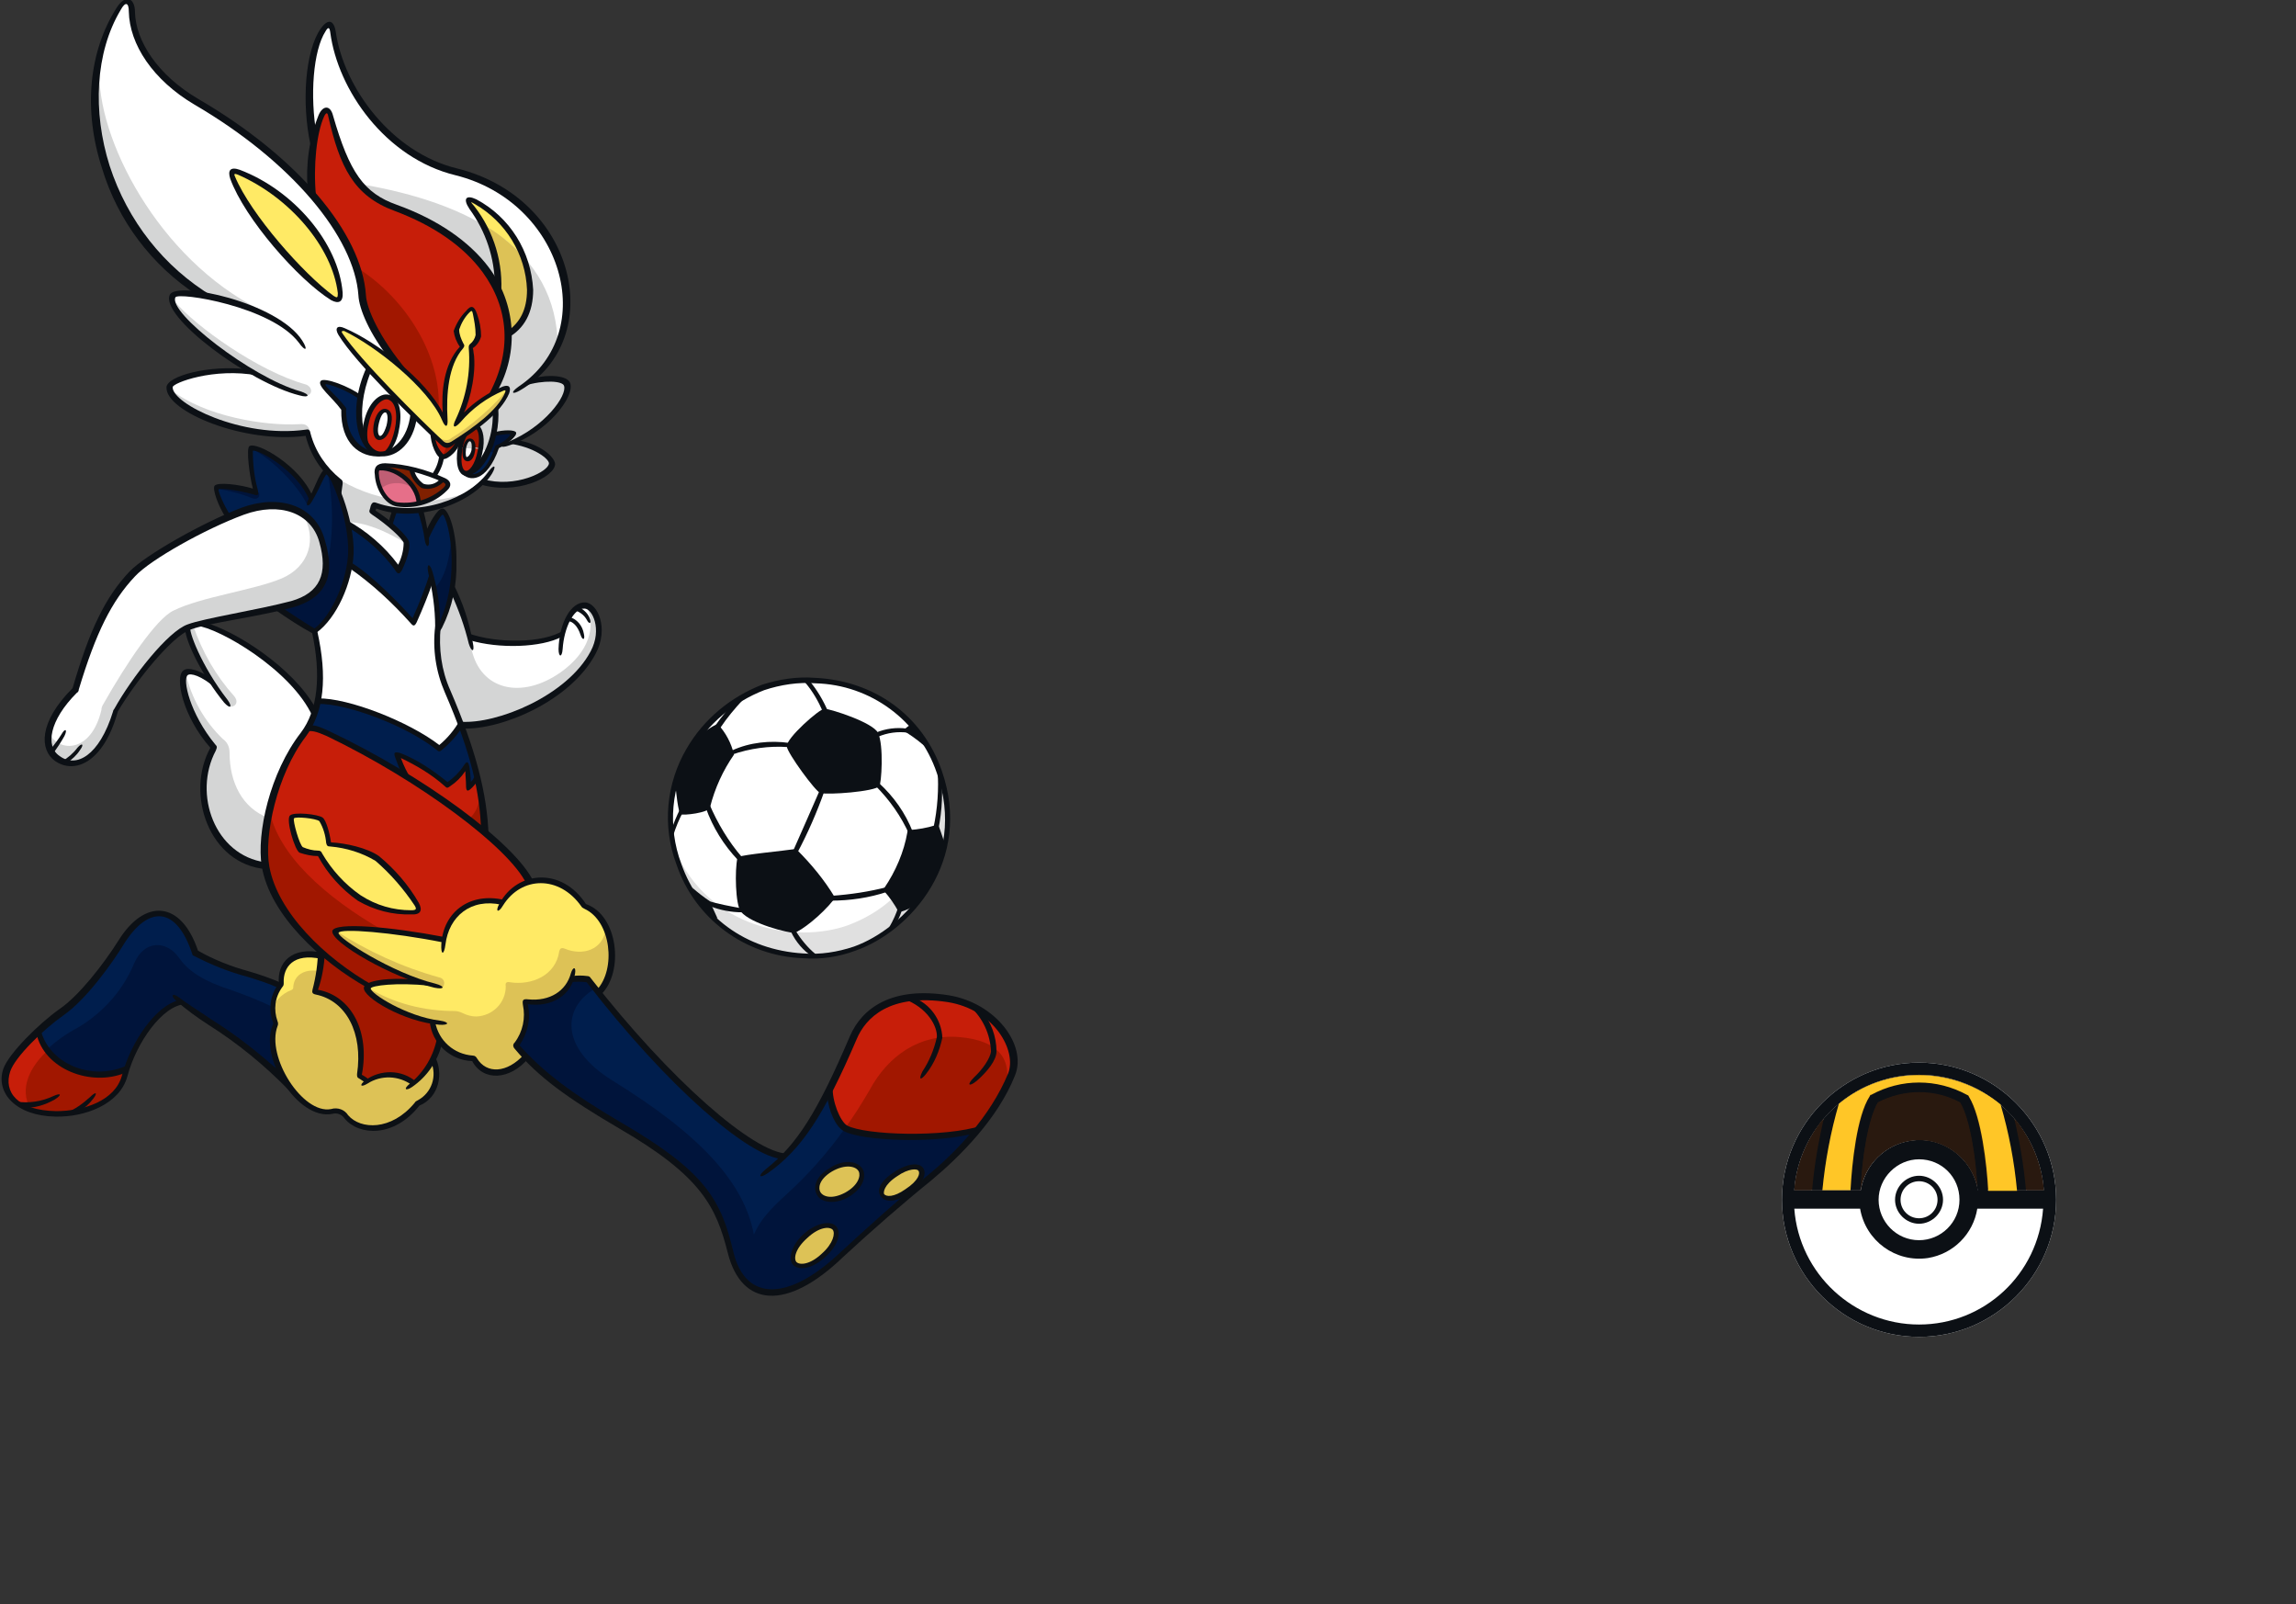 <?xml version="1.0" encoding="utf-8"?>
<!-- Generator: Adobe Illustrator 27.9.3, SVG Export Plug-In . SVG Version: 9.03 Build 53313)  -->
<svg version="1.1" id="レイヤー_1" xmlns="http://www.w3.org/2000/svg" xmlns:xlink="http://www.w3.org/1999/xlink" x="0px"
	 y="0px" width="335px" height="234px" viewBox="0 0 335 234" style="enable-background:new 0 0 335 234;" xml:space="preserve">
<rect x="0" y="0" width="335" height="234" fill="#333333" stroke="none"/>
<style type="text/css">
	.st0{display:none;}
	.st1{display:inline;fill:#FFFFFF;}
	.st2{clip-path:url(#SVGID_00000092414522203608118320000016986331587470137519_);}
	.st3{fill:#FFFFFF;}
	.st4{fill:#FFEA65;}
	.st5{fill:#C71E09;}
	.st6{fill:#001E4D;}
	.st7{fill:#D4D5D5;}
	.st8{fill:#DDC256;}
	.st9{fill:#A11700;}
	.st10{fill:#00143B;}
	.st11{fill:#0C1015;}
	.st12{fill:#802000;}
	.st13{fill:#E66F89;}
	.st14{fill:#C05E74;}
	.st15{fill:#E0E0E0;}
	.st16{clip-path:url(#SVGID_00000158712582553894372970000017956128631430075294_);}
	.st17{fill:#29190F;}
	.st18{fill:#FFC627;}
</style>
<g>
	<g transform="translate(2161 -2643)">
		<g transform="translate(-6.016)" class="st0">
			<path class="st1" d="M-2066.9,2876.2c-0.4,0-0.7-0.1-0.9-0.4c-0.5-0.5-0.5-1.3,0-1.8c0.2-0.3,0.6-0.4,0.9-0.4h7.3v-2.6h-4.8
				c-0.4,0-0.7-0.1-1-0.4c-0.5-0.5-0.5-1.3,0-1.9c0.2-0.3,0.6-0.4,1-0.4h4.8v-2.2h-4.6c-0.4,0-0.7-0.1-1-0.4
				c-0.2-0.3-0.4-0.6-0.4-0.9c0-0.2,0-0.4,0.1-0.6c-0.3,0.3-0.6,0.5-1,0.7c-0.3,0.2-0.6,0.4-0.9,0.6c-0.4,0.2-0.8,0.4-1.2,0.3
				c-0.4,0-0.8-0.2-1-0.6c-0.2-0.3-0.3-0.7-0.2-1.1c0.1-0.4,0.4-0.7,0.7-0.9c1-0.6,2-1.3,3-2c1-0.8,2-1.6,3-2.4s1.8-1.6,2.4-2.3
				c0.6-0.8,1.5-1.3,2.5-1.4c1,0.1,2,0.6,2.7,1.4c0.7,0.7,1.5,1.4,2.4,2.1c0.9,0.8,1.9,1.5,2.9,2.2c1,0.7,2,1.3,3,1.9
				c0.3,0.2,0.6,0.5,0.7,0.9c0.1,0.4,0.1,0.8-0.2,1.1c-0.2,0.4-0.6,0.6-1,0.7c-0.4,0.1-0.9-0.1-1.3-0.3c-1-0.6-2-1.3-3-2.1
				c-1-0.8-2-1.6-3-2.4c-0.9-0.8-1.7-1.6-2.5-2.4c-0.2-0.4-0.7-0.4-1.1-0.2c-0.1,0.1-0.2,0.1-0.2,0.2c-0.7,0.8-1.6,1.6-2.6,2.5
				c-1,0.9-2.1,1.8-3.1,2.6c0.1,0,0.1,0,0.2,0h12.1c0.4,0,0.7,0.1,1,0.4c0.2,0.3,0.4,0.6,0.4,0.9c0,0.4-0.1,0.7-0.4,0.9
				c-0.2,0.3-0.6,0.4-1,0.4h-4.5v2.2h4.7c0.4,0,0.7,0.1,0.9,0.4c0.5,0.5,0.5,1.3,0,1.9c-0.2,0.3-0.6,0.4-0.9,0.4h-4.7v2.6h7.3
				c0.4,0,0.7,0.1,0.9,0.4c0.5,0.5,0.5,1.3,0,1.8c-0.2,0.3-0.6,0.4-0.9,0.4H-2066.9z M-2042.1,2874.5c-0.3,0.2-0.8,0.2-1.1,0.1
				c-0.8-0.3-1.2-1.1-0.9-1.9c0.1-0.4,0.4-0.7,0.7-0.8c2.2-1.1,4.3-2.4,6.1-4c1.7-1.5,3.2-3.2,4.4-5.1c0.7-1.2,0.3-1.7-1.2-1.7h-6.6
				c-0.4,0-0.8-0.2-1-0.4c-0.6-0.6-0.6-1.5,0-2.1c0.3-0.3,0.6-0.4,1-0.4h6.6c1.2-0.1,2.3,0.2,3.3,0.8c0.7,0.5,1.2,1.3,1.3,2.1
				c0,1.1-0.3,2.2-0.9,3.1c-0.4,0.7-0.8,1.3-1.3,1.9c0.7,0.6,1.5,1.3,2.3,2s1.5,1.4,2.2,2.1c0.7,0.7,1.3,1.3,1.7,1.7
				c0.3,0.3,0.4,0.7,0.4,1.1c0,0.8-0.7,1.5-1.5,1.5c-0.4,0-0.8-0.2-1.1-0.4l-1.6-1.7c-0.7-0.7-1.4-1.4-2.1-2.1
				c-0.7-0.7-1.4-1.4-2.1-2c-1.3,1.3-2.6,2.5-4.1,3.6C-2038.9,2872.8-2040.5,2873.7-2042.1,2874.5z M-2016.5,2875.6
				c-0.3,0.2-0.7,0.2-1.1,0.1c-0.4-0.1-0.7-0.3-0.9-0.7c-0.2-0.3-0.3-0.7-0.1-1.1c0.1-0.4,0.4-0.7,0.7-0.9c1.6-0.8,2.9-2,4-3.3
				c1-1.3,1.7-2.7,1.9-4.3h-6.9c-0.8,0-1.4-0.6-1.4-1.4c0-0.8,0.6-1.4,1.4-1.4l0,0h15.9c0.8,0,1.4,0.6,1.4,1.4
				c0,0.8-0.6,1.4-1.4,1.4h-6c-0.2,1.4-0.6,2.8-1.2,4c-0.7,1.3-1.5,2.5-2.5,3.6C-2013.9,2874-2015.1,2874.9-2016.5,2875.6z
				 M-2016.2,2860.2c-0.4,0-0.7-0.1-1-0.4c-0.5-0.6-0.5-1.5,0-2c0.3-0.3,0.6-0.4,1-0.4h10.5c0.8,0,1.4,0.6,1.4,1.4
				c0,0.8-0.6,1.4-1.4,1.4H-2016.2z M-1995,2867.5c-0.8,0-1.5-0.7-1.5-1.5c0-0.4,0.2-0.8,0.4-1.1c0.3-0.3,0.7-0.4,1-0.4h15
				c0.8,0,1.5,0.7,1.5,1.5c0,0.4-0.2,0.8-0.4,1c-0.3,0.3-0.7,0.5-1.1,0.4H-1995z M-1970,2874.9c-0.4,0.1-0.8,0.1-1.1-0.1
				c-0.4-0.2-0.6-0.5-0.7-0.9c-0.1-0.4-0.1-0.8,0.1-1.1c0.2-0.4,0.5-0.6,0.9-0.7c1.3-0.4,2.6-1,3.8-1.6c1.3-0.7,2.6-1.5,3.7-2.4
				c1.2-0.9,2.3-1.8,3.3-2.8c0.9-0.9,1.8-1.9,2.5-3c0.2-0.3,0.6-0.6,0.9-0.6c0.8-0.1,1.6,0.4,1.7,1.2c0.1,0.4,0,0.8-0.2,1.1
				c-0.8,1.2-1.8,2.3-2.8,3.3c-1.2,1.1-2.4,2.2-3.7,3.2c-1.3,1-2.7,1.9-4.2,2.7C-1967.1,2873.8-1968.5,2874.4-1970,2874.9
				L-1970,2874.9z M-1966.5,2862.6c-0.2-0.2-0.5-0.4-0.9-0.7c-0.4-0.3-0.8-0.6-1.3-0.9c-0.4-0.2-0.7-0.5-1.1-0.7
				c-0.7-0.4-1-1.3-0.6-2c0,0,0,0,0,0c0.2-0.4,0.5-0.6,0.9-0.7c0.4-0.1,0.8,0,1.1,0.1c0.4,0.2,0.8,0.5,1.3,0.8c0.5,0.3,1,0.7,1.5,1
				c0.4,0.3,0.8,0.6,1.1,0.9c0.3,0.3,0.5,0.6,0.5,1c0,0.4-0.1,0.8-0.4,1.1c-0.3,0.3-0.6,0.5-1,0.5
				C-1965.8,2863-1966.2,2862.9-1966.5,2862.6z M-1969.1,2867.1c-0.3-0.2-0.6-0.5-1-0.7c-0.4-0.3-0.9-0.5-1.3-0.8
				c-0.5-0.3-0.8-0.5-1.2-0.6c-0.4-0.2-0.6-0.5-0.7-0.9c-0.1-0.4-0.1-0.8,0.1-1.1c0.2-0.4,0.5-0.6,0.9-0.7c0.4-0.1,0.8-0.1,1.1,0.1
				c0.4,0.2,0.8,0.4,1.4,0.7c0.5,0.3,1,0.6,1.5,0.9c0.5,0.3,0.9,0.6,1.2,0.8c0.3,0.2,0.5,0.6,0.5,1c0,0.4-0.1,0.8-0.4,1.1
				c-0.2,0.3-0.6,0.5-1,0.5C-1968.4,2867.5-1968.8,2867.3-1969.1,2867.1L-1969.1,2867.1z M-1957.7,2860.7c-0.2,0.2-0.5,0.3-0.7,0.3
				c-0.3,0-0.6-0.1-0.7-0.3c-0.2-0.2-0.5-0.5-0.8-0.8c-0.3-0.3-0.6-0.6-0.8-0.8c-0.2-0.2-0.3-0.4-0.3-0.6c0-0.3,0.1-0.5,0.3-0.7
				c0.2-0.2,0.4-0.3,0.6-0.3c0.2,0,0.5,0,0.7,0.2c0.3,0.2,0.6,0.5,0.9,0.7c0.3,0.3,0.6,0.6,0.9,0.9c0.2,0.2,0.3,0.5,0.3,0.7
				C-1957.3,2860.3-1957.5,2860.5-1957.7,2860.7L-1957.7,2860.7z M-1957,2858.6c-0.2-0.2-0.5-0.5-0.8-0.8c-0.3-0.3-0.6-0.5-0.9-0.8
				c-0.2-0.2-0.3-0.4-0.3-0.6c0-0.3,0-0.5,0.2-0.7c0.1-0.2,0.4-0.3,0.6-0.3c0.2,0,0.5,0,0.7,0.2c0.3,0.2,0.6,0.4,0.9,0.7
				c0.3,0.2,0.6,0.5,0.9,0.8c0.2,0.2,0.3,0.4,0.3,0.7c0,0.3-0.1,0.6-0.3,0.8C-1955.9,2858.9-1956.6,2859-1957,2858.6
				C-1957,2858.6-1957,2858.6-1957,2858.6L-1957,2858.6z M-1942.3,2876.6c-1.1,0-2.1-0.1-3.1-0.4c-0.7-0.2-1.3-0.8-1.7-1.4
				c-0.4-0.9-0.5-1.8-0.5-2.7c0-0.9,0.1-1.9,0.5-2.7c0.3-0.7,0.9-1.2,1.7-1.4c1-0.3,2.1-0.5,3.1-0.4h3.6c1.1,0,2.1,0.1,3.1,0.4
				c0.7,0.2,1.3,0.8,1.7,1.4c0.4,0.9,0.6,1.8,0.5,2.7c0,0.9-0.1,1.9-0.5,2.7c-0.3,0.7-0.9,1.2-1.7,1.4c-1,0.3-2.1,0.5-3.1,0.4
				H-1942.3z M-1949.7,2865.5c-0.4,0.2-0.8,0.4-1.2,0.3c-0.4,0-0.8-0.3-1-0.6c-0.2-0.3-0.3-0.7-0.2-1.1c0.1-0.4,0.4-0.7,0.7-0.9
				c1-0.6,2-1.3,3-2c1-0.8,2-1.6,2.9-2.4c0.9-0.8,1.7-1.6,2.4-2.3c0.6-0.8,1.5-1.3,2.5-1.4c1,0.1,2,0.6,2.7,1.4
				c0.7,0.7,1.5,1.4,2.4,2.1c0.9,0.8,1.9,1.5,2.9,2.2c1,0.7,2,1.3,3.1,1.9c0.4,0.2,0.6,0.5,0.7,0.9c0.1,0.4,0.1,0.8-0.2,1.2
				c-0.2,0.4-0.6,0.6-1,0.7c-0.4,0.1-0.9-0.1-1.3-0.3c-1-0.6-2-1.4-3-2.1c-1-0.8-2-1.6-3-2.4c-0.9-0.8-1.8-1.6-2.5-2.4
				c-0.2-0.2-0.4-0.4-0.6-0.4c-0.3,0-0.5,0.2-0.7,0.4c-0.7,0.7-1.4,1.5-2.3,2.3c-0.9,0.8-1.8,1.6-2.7,2.3c0.2-0.1,0.4-0.1,0.6-0.1
				h10.2c0.4,0,0.7,0.1,0.9,0.4c0.2,0.3,0.4,0.6,0.3,0.9c0,0.3-0.1,0.7-0.3,0.9c-0.2,0.3-0.6,0.4-0.9,0.4h-10.2
				c-0.4,0-0.7-0.1-0.9-0.4c-0.2-0.2-0.4-0.6-0.3-0.9c0-0.3,0.1-0.6,0.2-0.8c-0.5,0.4-1.1,0.8-1.6,1.2
				C-1948.7,2864.8-1949.2,2865.1-1949.7,2865.5L-1949.7,2865.5z M-1942.2,2874h3.6c0.6,0.1,1.3-0.1,1.8-0.4
				c0.4-0.5,0.6-1.1,0.5-1.6c0.1-0.6-0.1-1.2-0.5-1.7c-0.6-0.3-1.2-0.5-1.8-0.4h-3.6c-0.6-0.1-1.3,0.1-1.8,0.4
				c-0.4,0.5-0.6,1.1-0.5,1.7c-0.1,0.6,0.1,1.2,0.5,1.6C-1943.5,2873.9-1942.9,2874.1-1942.2,2874L-1942.2,2874z M-1918.6,2869.8
				c-0.3,0.2-0.7,0.2-1.1,0.2c-0.4-0.1-0.7-0.3-0.9-0.7c-0.2-0.3-0.2-0.7-0.1-1c0.1-0.3,0.3-0.6,0.7-0.8c1-0.5,1.9-1,2.8-1.6
				c0.9-0.6,1.8-1.3,2.6-2c-0.3-0.4-0.6-0.7-0.9-1.1c-0.3-0.4-0.5-0.7-0.8-1.1c-0.4,0.6-0.9,1.2-1.4,1.7c-0.2,0.3-0.6,0.4-0.9,0.5
				c-0.3,0.1-0.7,0-1-0.3c-0.3-0.2-0.4-0.5-0.4-0.9c0-0.3,0.1-0.7,0.3-0.9c0.6-0.6,1.1-1.2,1.5-1.9c0.5-0.7,1-1.5,1.4-2.3
				c0.4-0.8,0.8-1.5,1.1-2.2c0.1-0.3,0.4-0.6,0.7-0.7c0.3-0.1,0.7-0.1,1,0c0.3,0.1,0.6,0.4,0.7,0.7c0.1,0.3,0.1,0.7-0.1,1
				c-0.1,0.1-0.1,0.3-0.2,0.4c-0.1,0.2-0.1,0.3-0.2,0.4h2.9c0.6,0,1.2,0.1,1.7,0.5c0.4,0.3,0.7,0.8,0.7,1.3c0.1,0.6-0.1,1.1-0.4,1.6
				c-0.3,0.5-0.6,1.1-1,1.6c-0.4,0.5-0.7,1-1.1,1.4c0.7,0.5,1.5,1.1,2.3,1.5c0.8,0.5,1.6,0.9,2.4,1.2c0.3,0.2,0.6,0.4,0.7,0.8
				c0.1,0.4,0.1,0.8-0.1,1.1c-0.2,0.4-0.5,0.7-0.9,0.7c-0.4,0.1-0.9,0-1.3-0.2c-0.9-0.4-1.8-0.9-2.6-1.5c-0.9-0.5-1.7-1.1-2.5-1.8
				c-0.9,0.8-1.8,1.5-2.8,2.2C-1916.5,2868.7-1917.5,2869.3-1918.6,2869.8z M-1923.3,2877c-0.7,0-1.3-0.5-1.3-1.2c0,0,0-0.1,0-0.1
				v-8.3c-0.3,0.5-0.5,1-0.7,1.4c-0.2,0.4-0.5,0.8-0.7,1.1c-0.2,0.3-0.5,0.5-0.9,0.6c-0.3,0.1-0.7,0-1-0.2c-0.3-0.2-0.5-0.5-0.6-0.8
				c-0.1-0.3,0-0.7,0.2-1c0.3-0.4,0.6-1,1-1.6c0.4-0.6,0.7-1.2,1.1-1.9c0.4-0.7,0.7-1.3,1-1.9c0.3-0.5,0.5-1.1,0.7-1.7h-2.4
				c-0.3,0-0.7-0.1-0.9-0.4c-0.4-0.5-0.4-1.3,0-1.8c0.2-0.2,0.6-0.4,0.9-0.4h2.4v-3.1c0-0.4,0.1-0.7,0.4-1c0.3-0.2,0.6-0.4,0.9-0.3
				c0.3,0,0.7,0.1,0.9,0.3c0.3,0.3,0.4,0.6,0.4,1v3.1h1.9c0.3,0,0.7,0.1,0.9,0.4c0.4,0.5,0.4,1.3,0,1.8c-0.2,0.3-0.6,0.4-0.9,0.4
				h-1.9v0.5c0.2,0.3,0.5,0.6,0.8,1c0.3,0.4,0.6,0.8,1,1.2c0.3,0.4,0.6,0.7,0.8,0.9c0.3,0.2,0.4,0.6,0.4,0.9c0,0.4-0.2,0.7-0.4,0.9
				c-0.3,0.2-0.6,0.4-1,0.3c-0.4,0-0.7-0.2-0.9-0.5c-0.1-0.1-0.2-0.2-0.3-0.4c-0.1-0.2-0.2-0.3-0.4-0.5v9.7c0,0.4-0.1,0.7-0.4,1
				C-1922.6,2876.9-1922.9,2877-1923.3,2877L-1923.3,2877z M-1913,2876.6c-1,0-2.1-0.1-3.1-0.4c-0.7-0.2-1.3-0.6-1.6-1.3
				c-0.3-0.8-0.5-1.6-0.5-2.5c0-0.9,0.1-1.7,0.5-2.5c0.3-0.6,0.9-1.1,1.6-1.3c1-0.3,2-0.4,3.1-0.4c1,0,2.1,0.1,3.1,0.4
				c0.7,0.2,1.2,0.7,1.6,1.3c0.3,0.8,0.5,1.6,0.5,2.5c0,0.9-0.1,1.7-0.5,2.5c-0.3,0.6-0.9,1.1-1.6,1.3
				C-1910.9,2876.5-1911.9,2876.6-1913,2876.6L-1913,2876.6z M-1913,2874.1c0.5,0,1,0,1.5-0.1c0.3-0.1,0.6-0.2,0.7-0.5
				c0.1-0.3,0.2-0.7,0.2-1.1c0-0.4,0-0.7-0.2-1.1c-0.1-0.3-0.4-0.4-0.7-0.5c-1-0.2-2-0.2-3,0c-0.3,0.1-0.6,0.3-0.7,0.5
				c-0.1,0.3-0.2,0.7-0.2,1c0,0.4,0,0.8,0.2,1.1c0.1,0.3,0.4,0.5,0.7,0.5C-1914,2874.1-1913.5,2874.2-1913,2874.1L-1913,2874.1z
				 M-1912.7,2862.1c0.4-0.5,0.8-1,1.1-1.5c0.4-0.6,0.2-1-0.6-1h-2.4C-1914.1,2860.6-1913.5,2861.4-1912.7,2862.1z"/>
			<path class="st1" d="M-2062.3,2844.7c0,0.3,0,0.7,0,1v0.5c-0.7,0.1-1.2,0.1-1.3,0.1c-0.1,0-0.1,0-0.2,0l0,0.5
				c0.2,0,0.8-0.1,1.4-0.1c0,0.2,0,0.8,0,0.9c0,0.6,0,1.1,0.1,1.7c0.2,0.6,0.7,0.9,2,0.9c0.6,0,1.2-0.1,1.8-0.1c0.1,0,0.2,0,0.2,0
				c0,0,0.1,0,0.1,0l-0.1-0.5c-0.6,0.2-1.3,0.3-1.9,0.3c-0.4,0-0.7,0-1.1-0.1c-0.2,0-0.4-0.2-0.5-0.5c-0.1-0.6-0.1-1.2-0.1-1.8v-0.6
				c0.9-0.1,1.5-0.1,2.3-0.1c0,0.4,0,0.7-0.1,1.1c-0.1,0.3-0.1,0.5-0.3,0.5c-0.3,0-0.6-0.2-0.9-0.4c0,0.1,0,0.2,0,0.3
				c0,0.1,0,0.1,0,0.2c0.3,0.2,0.6,0.3,1,0.3c0.4,0,0.7-0.3,0.7-0.6c0.1-0.4,0.1-0.9,0.1-1.4c0.9,0,1,0,1.1,0c0.2,0,0.2,0,0.4,0
				l0-0.5c-0.4,0-0.4,0-1.5,0.1v-0.3l0-0.2v-0.5c0-0.1,0-0.1,0-0.3h-0.5c0,0.2,0,0.4,0,0.7l0,0.6c0,0,0,0.1,0,0.1
				c-0.8,0-1.3,0.1-2.3,0.1c0-0.5,0-1,0.1-1.5H-2062.3z M-2058.8,2844.3c0.2,0.3,0.5,0.7,0.6,1.1l0.4-0.2c-0.2-0.4-0.4-0.8-0.6-1.1
				L-2058.8,2844.3z M-2058,2844c0.2,0.3,0.4,0.7,0.6,1.1l0.3-0.2c-0.2-0.4-0.4-0.7-0.6-1.1L-2058,2844z M-2054.6,2844.4
				c0,0.2-0.2,0.7-1,2.7c-1,2.7-1,2.7-1.1,2.9l0.5,0.2c0.1-0.6,0.4-1.1,0.6-1.6c0.4-0.7,0.8-1,1.3-1c0.2,0,0.3,0.1,0.4,0.3
				c0.1,0.2,0.1,0.4,0.1,0.5v0.4c0,0.3,0,0.5,0.1,0.8c0.2,0.4,0.6,0.7,1,0.6c0.6,0,1.1-0.3,1.4-0.8c0.2-0.4,0.4-0.8,0.5-1.2
				c-0.2-0.1-0.3-0.2-0.5-0.4c0,0.3-0.1,0.7-0.3,1c-0.1,0.5-0.6,0.9-1.1,0.9c-0.2,0-0.4-0.1-0.5-0.2c-0.1-0.2-0.1-0.4-0.1-0.7v-0.5
				c0-0.3,0-0.5-0.1-0.8c-0.1-0.3-0.4-0.4-0.7-0.4c-0.5,0-0.9,0.3-1.3,0.9l0,0c0,0,0-0.1,0.1-0.1l0.1-0.2c0.2-0.4,0.4-0.8,0.5-1.2
				c0.7-1.8,0.7-1.8,0.8-1.9L-2054.6,2844.4z"/>
			<path class="st1" d="M-1941,2847.3c-0.5,0.3-0.7,0.8-0.8,1.4c0,0.5,0.3,0.9,0.8,1.1c0.5,0.2,1.1,0.2,1.6,0.2
				c0.6,0,1.3-0.1,1.9-0.2c0.1,0,0.2,0,0.2,0l-0.1-0.6c-0.7,0.2-1.4,0.3-2.1,0.3c-0.4,0-0.9,0-1.3-0.1c-0.4-0.1-0.6-0.4-0.6-0.7
				s0.2-0.7,0.7-1L-1941,2847.3z M-1941.5,2845.5c0.1,0,0.1,0,0.2,0c0.5,0.1,1,0.1,1.5,0.1c0.4,0,0.7,0,1.1-0.1
				c-0.4,0.2-0.8,0.5-1.2,0.7l0.4,0.3c0.6-0.4,1.1-0.8,1.8-1.1l0-0.5c-0.6,0.1-1.2,0.2-1.8,0.1c-0.6,0-1.2,0-1.9-0.2L-1941.5,2845.5
				z M-1938.3,2846.4c0.3,0.3,0.5,0.7,0.7,1.1l0.4-0.2c-0.2-0.4-0.4-0.8-0.7-1.1L-1938.3,2846.4z M-1937.5,2846
				c0.3,0.3,0.5,0.7,0.7,1.1l0.3-0.2c-0.2-0.4-0.4-0.8-0.7-1.1L-1937.5,2846z M-1934.1,2845c1,0.3,1.9,0.4,2.9,0.5l0.1-0.5
				c-1,0-1.9-0.1-2.8-0.4L-1934.1,2845z M-1934.8,2847.2c0.9-0.3,1.8-0.4,2.7-0.5c0.3,0,0.6,0,0.9,0.2c0.3,0.2,0.5,0.5,0.4,0.8
				c0,0.3-0.1,0.7-0.4,1c-0.2,0.2-0.4,0.4-0.6,0.5c-0.6,0.3-1.3,0.5-2,0.6c0.1,0.2,0.2,0.3,0.2,0.5c0.7-0.1,1.4-0.3,2-0.7
				c0.7-0.4,1.2-1.1,1.2-1.9c0-0.5-0.2-0.9-0.6-1.1c-0.4-0.2-0.8-0.3-1.2-0.3c-0.7,0-1.4,0.1-2.1,0.3c-0.2,0.1-0.5,0.1-0.7,0.1
				L-1934.8,2847.2z M-1928.3,2846.6c0.1,0,0.3-0.1,0.4-0.1c0.1,0,0.4-0.1,1-0.2c-0.2,0.8-0.4,1.5-0.8,2.2c-0.2,0.4-0.4,0.9-0.7,1.3
				l0.5,0.3c0.2-0.4,0.4-0.7,0.5-0.8c0.5-0.9,0.8-1.9,1.1-3c0.2,0,0.3,0,0.5,0c0.7,0,0.9,0.2,0.9,1c0,0.7-0.1,1.3-0.3,1.9
				c-0.1,0.2-0.2,0.3-0.4,0.3c-0.4,0-0.7-0.1-1-0.3c0,0.1,0,0.2,0,0.3c0,0.1,0,0.2,0,0.2c0.3,0.2,0.7,0.3,1.1,0.3
				c0.3,0,0.5-0.1,0.7-0.3c0.4-0.7,0.5-1.6,0.5-2.4c0.1-0.4-0.1-0.8-0.3-1.1c-0.3-0.2-0.6-0.3-1-0.3c-0.1,0-0.3,0-0.4,0
				c0.1-0.3,0.1-0.6,0.1-0.8c0-0.2,0.1-0.5,0.1-0.7l-0.6-0.1v0.1c0,0.5-0.1,1-0.2,1.5c-0.6,0.1-1.3,0.2-1.5,0.2L-1928.3,2846.6z
				 M-1924.2,2845.7c0.7,0.7,1.2,1.6,1.4,2.5l0.4-0.3c-0.3-0.9-0.8-1.8-1.5-2.5L-1924.2,2845.7z M-1917.7,2844.4
				c-0.6,0.7-1.3,1.4-2.1,1.9c-0.2,0.1-0.4,0.3-0.6,0.5c-0.1,0.1-0.2,0.3-0.2,0.5c0,0.2,0.1,0.4,0.5,0.7c1,0.8,1.3,1,1.8,1.5
				c0.3,0.3,0.6,0.6,0.9,1l0.4-0.4c-0.1-0.1-0.1-0.1-0.2-0.2c-0.7-0.7-1.4-1.3-2.2-1.9c-0.6-0.4-0.6-0.5-0.6-0.6
				c0-0.1,0-0.2,0.3-0.4c0.6-0.4,1.1-0.9,1.6-1.3c0.7-0.7,0.8-0.7,0.9-0.8L-1917.7,2844.4z"/>
		</g>
		<g transform="translate(-2160.806 2642.871)">
			<g>
				<defs>
					<rect id="SVGID_1_" x="0" y="0" width="148.3" height="189.1"/>
				</defs>
				<clipPath id="SVGID_00000159434504202663628030000003568191548183716757_">
					<use xlink:href="#SVGID_1_"  style="overflow:visible;"/>
				</clipPath>
				<g style="clip-path:url(#SVGID_00000159434504202663628030000003568191548183716757_);">
					<path class="st3" d="M74.6,64.6c4.9-2.1,8.6-6.7,8-8.5c-0.3-0.8-2.8-1.1-5.5-0.4c10.5-8.5,4.8-26.7-10.7-30.5
						c-9.6-2.4-16.8-12-18-20.4c-0.2-1.3-0.7-1.4-1.5-0.3c-2.3,3.3-2.8,10.3-1.4,16.3l-0.4,7.5c-4.8-5.2-10.4-9.7-16.6-13.2
						c-5.9-3.5-9.3-8.6-9.5-13.2c0-1.4-0.9-2.2-2-0.4c-7.8,12.8-1.8,33.1,12.7,41.8c-2.6-0.5-4.5-0.5-4.8,0
						c-1,1.9,5.4,7.4,11.7,11.1c-5.7-1-12.1,1.1-12.1,2.2c-0.2,3,11,8,20.1,6.6c0.7,2.9,2.4,5.5,4.8,7.3c-0.1,0.5-0.2,1.2-0.2,1.8
						c0.5,1.4,1,2.8,1.3,4.2c3,1.6,5.5,3.9,7.4,6.7c0.7-1.3,1.4-3.3,1.2-4.1c-0.2-0.8-2.6-3-5-4.6c0.1-0.3,0.2-0.6,0.3-0.9
						c5.4,2.1,12.1,0.1,15.5-3.3c5.2,1.6,10.4-1,10.4-2.6C80.4,66.9,78.3,65.2,74.6,64.6"/>
					<path class="st4" d="M64.8,62c-0.4-4.5,0.1-8.9,2.5-11.3c-0.5-0.7-0.8-1.5-0.9-2.3c0.4-1,0.9-1.9,1.7-2.7
						c0.6-0.6,0.8-0.6,1.1,0.3c0.3,1.1,0.5,2.1,0.5,3.2c-0.2,0.7-0.6,1.2-1.1,1.6c0.8,3.5-0.6,8.8-2.1,11.3c1.9-2.3,4.8-4.6,7-5.3
						c0.6-0.2,0.8,0,0.5,0.6c-1.1,2.6-4.4,5.1-7.8,7.3c-0.8,0.5-1.3,0.5-1.9,0c-3.6-3.4-12.1-11.9-14.7-15.9
						c-0.5-0.7-0.3-0.9,0.5-0.6C54.9,50.3,63.3,57.2,64.8,62"/>
					<path class="st5" d="M52.7,43.2c0.2,2.3,1.7,5.8,5.5,10.4c3.1,2.7,5.9,5.8,6.7,8.3c-0.4-4.5,0.1-8.9,2.5-11.3
						c-0.5-0.7-0.8-1.5-0.9-2.3c0.4-1,0.9-1.9,1.7-2.7c0.6-0.6,0.8-0.6,1.1,0.3c0.3,1.1,0.5,2.1,0.5,3.2c-0.2,0.7-0.6,1.2-1.1,1.6
						c0.8,3.5-0.6,8.8-2.1,11.3c1.5-1.7,3.2-3.2,5.1-4.4c5.9-10.5,0.6-22-14-27.2c-3.5-1.2-6.3-3.9-7.7-7.4c-1-2.8-1.3-4.6-1.8-6.1
						c-0.3-1.1-0.9-1-1.3,0c-1.4,3.6-1.9,7.5-1.6,11.3C48.3,31.7,52.3,37.1,52.7,43.2"/>
					<path class="st4" d="M69.2,29.5c-1.1-0.5-1.5-0.3-0.6,0.9c2.6,3.5,4,7.8,3.8,12.2c0.9,2,1.4,4.1,1.5,6.3
						C80.2,45,76.6,33.4,69.2,29.5"/>
					<path class="st4" d="M34.7,25.3c-0.9-0.4-1.2,0-0.9,0.8c2.2,5.6,10.1,14.6,14.6,17.6c0.7,0.5,1.2,0.2,1.1-0.7
						C48.7,35.5,41.8,28.1,34.7,25.3"/>
					<path class="st3" d="M53.7,54c-2.8,6.2-1.1,12.2,1.7,12.3c2.2,0,4.3-2.1,4.8-5.5C58.1,58.7,55.8,56.3,53.7,54"/>
					<path class="st6" d="M52.5,58.1c-1.9-1.4-5.2-2.6-5.5-2.2c-0.4,0.5,1.6,2,3,3.9c-0.1,4.9,2.9,6.7,5.4,6.5
						C53.3,66.3,51.7,62.6,52.5,58.1"/>
					<path class="st5" d="M56.5,58.1c-1.1-0.2-2.7,1.2-3.2,3.8c-0.2,0.9-0.2,1.8-0.1,2.8c0.5,1.2,1.7,1.9,2.9,1.6
						c0.9-0.9,1.4-2.1,1.6-3.3C58.3,60.3,57.8,58.4,56.5,58.1"/>
					<path class="st3" d="M56.5,62.3c-0.3,1.2-0.9,1.9-1.4,1.8c-0.5-0.1-0.6-1.1-0.3-2.2c0.3-1.2,0.9-1.9,1.4-1.7S56.8,61,56.5,62.3
						"/>
					<path class="st3" d="M67.3,64c-1,3.1-0.3,5.1,0.6,5.2c1.7,0.1,4.5-4.2,4.3-9.1C70.6,61.5,69,62.8,67.3,64"/>
					<path class="st6" d="M71.8,63.5c-0.8,3.3-2.7,5.8-4,5.7c-0.1,0-0.2-0.1-0.3-0.1c1.3,1.4,3.5,0.5,4.9-3.7c1.5-0.8,2.4-1.8,2.4-2
						C74.7,63.1,73.4,63.1,71.8,63.5"/>
					<path class="st5" d="M69.5,62.4c-0.6,0.5-1.3,1-2,1.4c-0.2,0.5-0.4,1.1-0.5,1.6c-0.4,2.2,0,3.6,0.8,3.7
						c0.7,0.1,1.7-1.1,2.1-3.2C70.2,64.2,70,62.8,69.5,62.4"/>
					<path class="st3" d="M68.9,65.9c-0.2,0.9-0.6,1.3-0.9,1.3s-0.5-0.6-0.4-1.5c0.1-0.8,0.6-1.4,0.9-1.3S69,65,68.9,65.9"/>
					<path class="st5" d="M66.1,64.7c-0.8,0.5-1.3,0.5-1.9,0c-0.4-0.4-0.8-0.8-1.3-1.3c0.1,1.6,0.9,3.2,1.5,3.3
						c0.5,0.1,1.9-1.1,2.2-2.4C66.4,64.5,66.3,64.6,66.1,64.7"/>
					<path class="st3" d="M42.4,88.2c4.3-1.2,5.9-4,4.5-9.2c-1.4-4.8-6.4-6.3-11.6-4.4c-5.8,2.1-13.9,6.7-16.1,9.1
						c-3.6,3.8-6,8.9-8.3,16.9c-4.1,4-5.1,8.3-2.7,10c2.8,2,6.6-0.1,8.6-6.9c2.6-4.5,7.9-11.1,10.7-12.2
						C29.8,90.6,37.4,89.6,42.4,88.2"/>
					<path class="st6" d="M47.5,69c-0.5,0-1.3,2-2.2,3.8c-1.8-4.5-7.9-7.9-8.8-7.3c-0.3,0.2,0,4,0.8,6.5c-2.1-0.7-5.5-1.2-5.8-0.7
						c-0.2,0.3,0.6,2.5,1.7,4.3c0.7-0.3,1.4-0.6,2.1-0.8c5.2-1.9,10.3-0.5,11.6,4.4c1.4,5.1-0.2,7.9-4.5,9.2
						c-0.7,0.2-1.4,0.4-2.2,0.6c2.2,1.5,4,2.7,5.5,3.5c2.5-1.7,5.1-6.8,5.3-11.3C51.2,75.6,48.1,69,47.5,69"/>
					<path class="st6" d="M64.4,74.6c-0.4,0-1.7,2.3-2.3,3.7c-0.2-1.3-0.5-2.7-0.9-4c-1.2,0.2-2.5,0.2-3.7,0
						c-0.2,0.7-0.5,1.5-0.7,2.1c1,0.7,1.8,1.6,2.4,2.6c0.2,0.7-0.5,2.8-1.2,4.1c-1.9-2.8-4.4-5.1-7.4-6.7c0.5,2,0.6,4.1,0.3,6.1
						c2.9,1.8,6.7,5.6,9.3,8.4c1.1-2.2,2-4.5,2.7-6.8c0.6,2.6,0.9,5.2,0.9,7.8c1.7-3.1,2.5-6.5,2.4-10
						C66.1,77.7,64.9,74.7,64.4,74.6"/>
					<path class="st3" d="M65.2,100.9C64,98.1,63.5,95,63.7,92l0,0.1c0-2.6-0.3-5.3-0.9-7.8c-0.7,2.3-1.6,4.6-2.7,6.8
						c-2.5-2.8-6.3-6.5-9.3-8.4c-0.6,4-2.9,8.1-5.1,9.6c1.1,5.1,1.3,10.4-1.2,14.2c1.1-0.1,2.2,0.1,3.1,0.7c8.2,3.9,16,8.8,23,14.5
						C70.4,115.1,68.4,108.3,65.2,100.9"/>
					<path class="st6" d="M67.1,105.6c-0.8,1.4-1.9,2.6-3.2,3.6c-4.4-3.6-13.2-7-17.8-6.9c-0.3,1.5-0.8,2.8-1.6,4.1
						c1.1-0.1,2.2,0.1,3.1,0.7c4,1.9,7.8,4,11.5,6.3c-0.6-1.1-1.1-2.2-1.5-3.4c2.7,1.1,5.2,2.6,7.4,4.5c1.2-0.7,2.2-1.7,2.8-3
						c0.2,1.1,0.3,2.2,0.3,3.3c0.5-0.5,1-1.1,1.3-1.7C68.8,110.6,68,108.1,67.1,105.6"/>
					<path class="st5" d="M69.4,113.2c-0.3,0.7-0.8,1.2-1.3,1.7c0-1.1-0.1-2.2-0.3-3.3c-0.6,1.3-1.6,2.3-2.8,3
						c-2.2-1.9-4.7-3.4-7.4-4.5c0.4,1.2,0.9,2.3,1.5,3.4c4,2.5,7.9,5.2,11.5,8.2C70.5,118.8,70.1,116,69.4,113.2"/>
					<path class="st3" d="M85.1,88.4c-1.4-0.1-2.7,1.8-3.3,4.1c-3,1.8-9.5,1.8-13.6,0.5c-0.6-2.4-1.4-4.8-2.5-7c-0.3,2.1-1,4.2-2,6
						c-0.3,3.1,0.2,6.1,1.5,8.9c0.7,1.7,1.4,3.3,2,4.9c5.4,0.4,15.7-3.9,19.2-10.6C88.1,91.9,86.7,88.5,85.1,88.4"/>
					<path class="st3" d="M38.5,126.3c-0.8-4.7,1.3-13.7,5.5-19.2c0.7-1,1.3-2,1.7-3.2c-3.8-7.6-16.9-14.5-18.4-12.7
						c-0.5,0.7,1,4.6,3.7,8.7c-2.1-1.7-3.5-2.1-4.2-1.7c-1.1,0.8,0.2,6.4,4.2,10.9C27.2,115.7,30.6,125.6,38.5,126.3
						C38.5,126.4,38.5,126.4,38.5,126.3"/>
					<path class="st6" d="M138.2,145.8c-8.1-1.3-12.1,1.7-13.8,5.7c-3.8,8.8-6.5,13.8-10,17.3c-5.4-0.2-18-12-28.8-25.9
						c-0.8-0.2-1.6-0.2-2.4,0c-0.9,2.6-3.8,3.8-6.8,3.3c0.6,2.2,0.2,4.6-1.2,6.4c3.4,4.1,7.8,7.3,15.3,11.7
						c12.1,7,14.3,11.2,16.1,18.5c2.1,8.3,9.2,7,16.1,0.5c3.7-3.5,8.5-7.8,12.9-11.3c4.8-3.9,9.7-9.2,12.1-15.1
						C149,153.1,145.2,146.9,138.2,145.8"/>
					<path class="st4" d="M75.1,152.6c1.4-1.8,1.9-4.2,1.2-6.4c3,0.5,5.9-0.7,6.8-3.3c0.8-0.2,1.6-0.2,2.4,0c0.5,0.7,1,1.3,1.6,2
						c3.2-3.3,2.1-11.1-2.2-12.5c-3.4-5.1-9.2-4.6-11.8-0.6c-4.4-1-7.9,1.3-8.6,5.5c-8.3-1.6-15.6-2.1-15.8-1.2
						c-0.3,1.1,6.6,5.3,12.6,7.3c-4.1-0.3-7.7,0-7.8,0.8c-0.1,1,4.9,4.1,9.4,4.9c0.4,3,3,5.3,6,5.4c1.6,3,5.1,2.7,7.7-0.3
						C76.1,153.7,75.6,153.1,75.1,152.6"/>
					<path class="st5" d="M61.3,143.4c-6-2-12.9-6.3-12.6-7.3c0.3-0.9,7.5-0.4,15.8,1.2c0.7-4.1,4.2-6.5,8.6-5.5
						c0.9-1.4,2.3-2.4,3.9-2.9c-2.6-5.5-15.9-15.3-29.4-21.7c-0.9-0.6-2-0.8-3.1-0.7c-0.2,0.2-0.3,0.5-0.5,0.7
						c-4.2,5.5-6.3,14.5-5.5,19.2c1.2,6.7,8.1,13.5,15.3,17.5C54.8,143.3,57.9,143.1,61.3,143.4"/>
					<path class="st4" d="M59.8,133.2c1,0,1.3-0.4,0.8-1.1c-1.5-2.5-3.5-4.8-5.7-6.6c-1.8-1.3-5-1.9-7.1-2.1
						c-0.3-1.8-0.7-3.3-1.1-3.6c-0.6-0.5-3.9-0.8-4.3-0.4c-0.4,0.5,0.9,4.5,1.4,4.8c0.8,0.4,1.7,0.5,2.6,0.5
						c1.8,2.9,3.7,5.2,5.8,6.5C54.5,132.5,57.1,133.2,59.8,133.2"/>
					<path class="st5" d="M147.5,156.9c1.5-3.7-2.3-10-9.3-11.1c-8.1-1.3-12.1,1.7-13.8,5.7c-1.3,3-2.5,5.6-3.6,7.8
						c0.1,2.1,1.2,4.7,2.3,5.4c2.5,1.4,14.2,1.9,19.6,0.1C144.7,162.4,146.3,159.7,147.5,156.9"/>
					<path class="st5" d="M60.5,158.4c-0.1-0.1-0.2-0.2-0.3-0.3c-0.1,0.1-0.3,0.2-0.4,0.3L60.5,158.4z"/>
					<path class="st5" d="M54.2,158.3c-0.2-0.2-0.4-0.3-0.6-0.5c-0.1,0.1-0.2,0.1-0.3,0.2L54.2,158.3z"/>
					<path class="st4" d="M60.2,158.2c-1.9-1.5-4.6-1.6-6.7-0.3c-0.4-0.3-0.8-0.5-1.2-0.7c1.2-6.5-1.7-11.6-6.5-12.3
						c0.5-1.7,0.9-3.4,1-5.2c-4.7-1-6.2,1.7-5.9,4.2c-1.4,1.5-1.5,3.8-0.8,5.7c-2.2,4.6,3.6,13.8,8.2,12.8c0.8-0.2,1.7,0.1,2.2,0.8
						c2,2.3,6.8,2.6,10.4-2c2.7-1.1,3.3-4.4,2.2-6.5C62.3,156,61.4,157.2,60.2,158.2"/>
					<path class="st6" d="M41.4,157.8c-1.7-2.7-2.5-6-1.4-8.3c-0.7-1.8-0.5-3.9,0.7-5.5c-3.1-1.5-8.8-2.5-12.5-4.8
						c-2.4-7.4-7.1-7.5-10.8-1.6c-2,3.2-5.7,8.1-8.7,10.2s-7.2,6.3-8,8.4c-1,2.8,0.8,6.3,7.1,6.4c3.9,0,9-1.5,10.1-5.6
						c1.3-4.9,5-10.3,8.4-10.7C30.1,149.1,36.1,152.4,41.4,157.8"/>
					<path class="st5" d="M5.4,150.5c-2.1,2-4.1,4.3-4.6,5.7c-1,2.8,0.8,6.3,7.1,6.4c3.9,0,9-1.5,10.1-5.6c0.1-0.3,0.2-0.6,0.3-0.9
						C13.1,158.3,6.5,155.8,5.4,150.5"/>
					<path class="st7" d="M14.3,11.1c0.1,10.5,9.6,28.1,24.9,34.9c-3-1.2-6.2-2.1-9.4-2.7C18,36.2,12.1,22.1,14.3,11.1"/>
					<path class="st7" d="M25.3,44.1c3,3.6,12.2,10.2,19.1,12.1c0.9,0.3,1.1,1.3,0.3,1.6C38.1,56.7,25.5,47.6,25.3,44.1"/>
					<path class="st7" d="M24.9,57.1c4.8,3.7,13.4,5.2,18.6,4.9c1-0.1,1.4,0.3,1.6,1.3C36.8,64.3,25.9,60.8,24.9,57.1"/>
					<path class="st7" d="M69.9,70.4c5.1,1.5,10.5-1.1,10.5-2.6c0-0.9-2-2.6-5.7-3.2c4.9-2.1,8.6-6.7,8-8.4
						c-0.3-0.8-2.8-1.1-5.5-0.4c1.7-1.4,3-3.1,4-5c-0.1-14.5-13-21.1-28.7-23.8c-0.7-0.1,2.3,2.6,5.2,3.6c14.6,5.3,20,16.7,14,27.2
						c1.1-0.8,2.2-1,2.4-0.8c0.2,0.3-0.5,1.9-1.8,3.2c0,1.2-0.1,2.3-0.3,3.4c1-0.3,2.9-0.5,3-0.1s-0.9,1.4-2.4,2
						C71.9,67.2,71,68.9,69.9,70.4"/>
					<path class="st8" d="M73.9,48.9c3.6-2.2,4-6.9,2.3-11.3c-1.8-1.9-3.8-3.6-6.1-4.8c1.7,3,2.5,6.4,2.3,9.8
						C73.4,44.6,73.9,46.7,73.9,48.9"/>
					<path class="st9" d="M51.8,39.1c0.5,1.3,0.8,2.7,0.9,4.1c0.2,2.3,1.7,5.8,5.5,10.4c2.2,1.8,4,3.8,5.6,6.1
						C64.2,52.3,59.3,43.8,51.8,39.1"/>
					<path class="st7" d="M67.3,64c-0.2,0.5-0.3,1-0.4,1.5c1.4-0.1,2.7,0,4,0.4c0.8-1.8,1.2-3.9,1.2-5.9C70.6,61.5,69,62.8,67.3,64"
						/>
					<path class="st9" d="M69.5,62.4c-0.6,0.5-1.3,1-2,1.4c-0.2,0.5-0.4,1.1-0.5,1.6c0,0,0,0,0,0c0.2,0,0.4,0,0.6,0
						c0.2-0.7,0.6-1.2,0.9-1.2c0.3,0.1,0.5,0.5,0.4,1.2c0.4,0,0.7,0.1,1.1,0.1C70.2,64,70,62.8,69.5,62.4"/>
					<path class="st7" d="M68.4,64.3c-0.3-0.1-0.7,0.4-0.9,1.2c0.4,0,0.9,0,1.3,0.1C68.9,64.8,68.7,64.4,68.4,64.3"/>
					<path class="st10" d="M74.7,63.3c-0.1-0.2-1.4-0.2-3,0.1c-0.2,0.8-0.5,1.7-0.8,2.4c0.4,0.1,0.7,0.3,1,0.4
						c0.1-0.3,0.3-0.7,0.4-1C73.9,64.5,74.8,63.5,74.7,63.3"/>
					<path class="st9" d="M65,65.1c-0.2,0.6-0.4,1.1-0.7,1.6c0.5,0.2,2-1,2.3-2.3C66.2,64.8,65.6,65.1,65,65.1"/>
					<path class="st7" d="M59.2,79.5c0-0.1,0-0.2,0-0.3c-0.2-0.8-2.6-3-5-4.6c0.1-0.3,0.2-0.6,0.3-0.9c4.5,1.7,9.8,0.6,13.5-1.7
						c-6.1,2.1-12.7,1.5-18.3-1.7c-0.1,0.6-0.3,1.5-0.3,2c0.5,1.3,0.9,2.6,1.2,4C52.9,76.3,56.1,77.5,59.2,79.5"/>
					<path class="st10" d="M65.7,77.8c0.3,1.4,0.4,2.8,0.4,4.2c0.1,3.5-0.7,7-2.4,10c0-2.1-0.2-4.1-0.5-6.1
						C65.6,83.8,65.7,77.8,65.7,77.8"/>
					<path class="st10" d="M47.6,69c0.9,4.7,0.9,9.5-0.2,14.1c-0.3,2.6-2,4.2-4.9,5.1c-0.7,0.2-1.4,0.4-2.2,0.6
						c2.2,1.5,4,2.7,5.5,3.5c2.5-1.7,5.1-6.8,5.3-11.3C51.2,75.8,48.3,69.3,47.6,69"/>
					<path class="st10" d="M36.5,65.6c2.3,1,6.6,4.9,8.2,8.3c0.2-0.3,0.4-0.7,0.6-1C43.5,68.6,37.8,65.1,36.5,65.6"/>
					<path class="st10" d="M31.4,71.4c1.8,0.3,3.5,0.7,5.2,1.4c0.6,0.2,1.2,0,1-0.8C34.9,71.1,32.1,70.9,31.4,71.4"/>
					<path class="st7" d="M43.9,75c2.3,3.7,1,7.8-3,9.5c-4,1.7-11.8,2.7-15.8,4.7c-2.5,1.2-6.8,7.6-10.2,13.6
						c-0.2,0.3-0.3,0.6-0.3,0.9c-1.5,6.3-6.2,6.2-7.6,3.4c-0.4,1.4,0.1,2.8,1.2,3.7c2.8,2.1,6.6-0.1,8.6-6.9
						c2.6-4.5,7.9-11.1,10.7-12.2c2.4-1,10.1-1.9,15.1-3.4c4.3-1.2,5.9-4,4.5-9.2C46.5,77.4,45.4,75.9,43.9,75"/>
					<path class="st7" d="M86.4,95.2c1.7-3.3,0.4-6.6-1.1-6.8c1.6,3.1,0.4,6.9-3.7,9.8c-5.7,4-11.7,2.6-13-3.4
						c-0.1-0.6-0.2-1.2-0.4-1.7c-0.6-2.4-1.4-4.8-2.5-7c-0.3,2.1-1,4.2-2,6c-0.3,3.1,0.2,6.1,1.5,8.9c0.7,1.7,1.4,3.3,2,4.9
						C72.6,106.2,82.9,101.9,86.4,95.2"/>
					<path class="st9" d="M70.6,121.7c0-2.2-0.3-4.4-0.8-6.5c0.2,1.7-0.4,3.5-1.8,4.6C69.3,120.7,69.7,121.1,70.6,121.7"/>
					<path class="st7" d="M32.3,107.9c-2.7-2.6-4.6-6-5.4-9.6c0,0,0,0-0.1,0c-1.1,0.8,0.2,6.4,4.2,10.9c-3.7,6.5-0.4,16.4,7.6,17.2
						c0,0,0,0,0-0.1c-0.3-2.3-0.2-4.7,0.3-6.9c-3.7-1.4-5.6-5.1-5.6-9.5C33.3,109.1,33,108.4,32.3,107.9"/>
					<path class="st7" d="M28,91.4c1.3,3.8,3.3,7.3,6,10.3c0.7,0.9,0.1,1.6-0.7,1.5c-2.6-2.9-6-8.9-6.2-11.5L28,91.4z"/>
					<path class="st9" d="M55.8,135.9c-8.7-5-15.4-11.1-16.7-17.6c-0.7,2.6-0.9,5.4-0.5,8.1c1.2,6.7,8.1,13.5,15.3,17.5
						c1-0.5,4.1-0.7,7.5-0.5c-6-2-12.9-6.3-12.6-7.3C48.9,135.5,51.7,135.5,55.8,135.9"/>
					<path class="st9" d="M53.5,144.2c0-0.1,0.1-0.3,0.3-0.4c-2.5-1.4-4.8-3.1-7-4.9c-0.1,2-0.4,4-1,5.9c4.8,0.7,7.7,5.8,6.5,12.3
						c0.4,0.2,0.9,0.5,1.2,0.7c2.1-1.3,4.7-1.2,6.7,0.3c1.9-1.6,3.3-3.8,3.8-6.2c-0.6-0.8-1-1.8-1.1-2.8
						C58.3,148.3,53.3,145.2,53.5,144.2"/>
					<path class="st8" d="M60.8,161.1c2.7-1.1,3.3-4.4,2.2-6.5c-0.7,1.4-1.7,2.6-2.8,3.5c-1.9-1.5-4.6-1.6-6.7-0.3
						c-0.4-0.3-0.8-0.5-1.2-0.7c1.2-6.5-1.7-11.6-6.5-12.3c0.3-1,0.5-2,0.7-3c-1.9-0.4-3.7,0.3-3.9,2.2c0,0.2,0,0.4-0.2,0.5
						c-1.6,0.6-2.9,2-2.8,3.2c0.1,0.7,0.2,1.4,0.3,2c-1.4,4.5,1.4,9.5,5.6,12.1c0.8,0.4,1.7,0.6,2.6,0.4c0.8-0.2,1.7,0.1,2.2,0.8
						C52.3,165.4,57.2,165.8,60.8,161.1"/>
					<path class="st10" d="M40,149.5c-0.3-0.8-0.4-1.7-0.4-2.5c-1.9-0.9-3.9-1.7-5.9-2.4c-4.3-1.4-6.4-2.8-7.8-4.8
						c-1.8-2.5-5-2.6-6.5,0.8c-1.6,3.9-4.5,7.2-8.2,9.4c-1.7,0.9-3.3,2-4.6,3.3c2.4,3.3,7.5,4.5,11.6,2.8c1.5-4.6,4.9-9.5,8.2-9.9
						c3.7,2.9,9.7,6.1,15,11.5C39.8,155,39,151.7,40,149.5"/>
					<path class="st9" d="M6.7,153.4c-3.2,3-4,6.3-2.2,8.8c1.1,0.3,2.3,0.5,3.4,0.5c3.9,0,9-1.5,10.1-5.6c0.1-0.3,0.2-0.6,0.3-0.9
						C14.2,157.9,9.1,156.6,6.7,153.4"/>
					<path class="st8" d="M88.2,135.6c-0.4,3.1-3.4,4-6,2.9c-0.5-0.2-0.7,0-0.8,0.4c-0.5,3.5-4,5-7.2,4.5c-0.5-0.1-0.7,0.1-0.6,0.6
						c0,2.4-1.9,4.3-4.3,4.4c-0.7,0-1.4-0.2-2-0.5c-0.4-0.2-0.8-0.3-1.2-0.3c-4.4,0-8.8-1.1-12.6-3.4c-0.5,0.7,4.2,4,9.4,4.9
						c0.4,3,3,5.3,6,5.4c1.6,3,5.1,2.7,7.7-0.3c-0.5-0.5-1-1-1.4-1.6c1.4-1.8,1.9-4.2,1.2-6.4c3,0.5,5.9-0.7,6.8-3.3
						c0.8-0.2,1.6-0.2,2.4,0c0.5,0.7,1,1.3,1.6,2C89.3,142.7,89.5,138.6,88.2,135.6"/>
					<path class="st8" d="M48.8,135.9c4.7,3,9.7,5.3,15.1,6.8c0.5,0.1,0.8,0.5,0.7,1c0,0.2-0.2,0.5-0.4,0.6
						C59.6,143.6,48.3,137.7,48.8,135.9"/>
					<path class="st10" d="M123.1,164.7c-2.5,3.5-5.3,6.7-8.5,9.6c-2.5,2.3-3.8,3.7-4.8,5.9c-1.4-7.5-7.7-14.5-20.7-22.5
						c-7.7-4.8-7.2-10.7-2.4-13.4c-0.4-0.5-0.7-0.9-1.1-1.4c-0.8-0.2-1.6-0.2-2.4,0c-0.9,2.6-3.8,3.8-6.8,3.3
						c0.6,2.2,0.2,4.6-1.2,6.4c3.4,4.1,7.8,7.3,15.3,11.7c12.1,7,14.3,11.2,16.1,18.5c2.1,8.3,9.2,7,16.1,0.5
						c3.7-3.5,8.5-7.8,12.9-11.3c2.7-2.1,5.1-4.6,7.3-7.2l0,0C137.3,166.6,125.6,166.1,123.1,164.7"/>
					<path class="st9" d="M139.8,151.4c-5.8-0.5-10.4,2.7-13.1,7.7c-1.1,1.9-2.3,3.8-3.6,5.6c2.5,1.4,14.2,1.9,19.6,0.1l0,0
						c1.4-1.8,2.7-3.7,3.8-5.7C147.6,154.7,145.6,151.9,139.8,151.4"/>
					<path class="st8" d="M125.4,170.9c0.5,0.9-0.1,2.5-2.1,3.5c-1.9,1-3.6,0.6-4.1-0.3c-0.5-0.9-0.1-2.3,1.8-3.4
						C123,169.5,124.8,169.8,125.4,170.9"/>
					<path class="st8" d="M121.5,179.2c0.7,0.8,0,2.6-1.6,4s-3.5,1.9-4.2,1.1s0-2.6,1.6-4S120.8,178.4,121.5,179.2"/>
					<path class="st8" d="M134.2,170.7c0.4,0.6-0.2,2-2,3.2c-1.9,1.3-3.2,1.2-3.6,0.6c-0.4-0.6,0-1.8,2-3.1
						C132.2,170.2,133.7,170,134.2,170.7"/>
					<path class="st8" d="M66.1,64.7c3.4-2.2,6.7-4.7,7.8-7.3c0.1-0.3,0.1-0.6,0-0.7c-1.4,2.2-5.8,5.9-8.2,7.3
						c-0.5,0.5-1.3,0.4-1.8-0.1C64.3,64.9,64.8,65.6,66.1,64.7"/>
					<path class="st11" d="M55,64.3c-0.7-0.2-0.9-1.2-0.6-2.6c0.4-1.6,1.2-2.1,1.8-1.9c0.7,0.2,1,1,0.6,2.6
						C56.4,64,55.5,64.4,55,64.3 M56.2,62.2c0.3-1.2,0.1-1.8-0.1-1.9c-0.3-0.1-0.7,0.3-1,1.5c-0.3,1.2-0.1,1.8,0.1,1.9
						C55.4,63.8,55.8,63.5,56.2,62.2"/>
					<path class="st11" d="M55.5,66.3c0.7-0.4,1.4-1.3,1.9-3.5c0.5-2.3,0.1-4.1-1-4.4c-0.8-0.2-2.3,1-2.8,3.5
						c-0.3,1.1-0.3,2.3,0.1,3.4l-1-1.5c0-0.7,0-1.4,0.2-2.1c0.6-2.8,2.3-4.3,3.6-4c1.5,0.3,2.1,2.4,1.5,5.2
						c-0.2,1.2-0.7,2.3-1.4,3.2L55.5,66.3z"/>
					<path class="st11" d="M60.6,61.2c-0.5,3.3-2.6,5.6-5.2,5.5c-3.3-0.1-5.1-6.5-2.1-13l0.6,0.7c-2.5,6.1-0.9,11.5,1.4,11.6
						c1.8,0,4-1.8,4.4-5.5L60.6,61.2z"/>
					<path class="st11" d="M67.9,67.4c-0.5-0.1-0.7-0.7-0.6-1.8c0.2-1,0.6-1.6,1.2-1.5s0.8,0.9,0.6,1.9
						C68.9,67.2,68.3,67.5,67.9,67.4 M68.6,65.8c0.1-0.8,0-1.2-0.2-1.3s-0.5,0.4-0.6,1.1c-0.1,0.8,0,1.2,0.1,1.2
						S68.4,66.6,68.6,65.8"/>
					<path class="st11" d="M68,63.5c-0.3,0.6-0.6,1.3-0.7,2c-0.4,2.2,0,3.3,0.5,3.3c0.4,0.1,1.3-0.8,1.7-2.9c0.4-2,0.1-3-0.3-3.3
						l0.5-0.4c0.6,0.6,0.9,2,0.5,3.9c-0.5,2.6-1.7,3.5-2.5,3.4c-1-0.1-1.5-1.7-1.1-4.1c0.1-0.4,0.2-0.9,0.3-1.3L68,63.5z"/>
					<path class="st11" d="M72.5,59.6c0.4,5.3-2.5,10-4.5,9.8l0.7-1c1.4-1.1,3.1-4.2,3-8L72.5,59.6z"/>
					<path class="st11" d="M52.4,58.5c-1.7-1.4-4.9-2.5-5.1-2.3s1.5,1.5,2.9,3.3c0.1,0.1,0.2,0.3,0.1,0.5c0.1,4.3,2.5,5.7,4,6
						l1.1,0.7c-3.1,0.2-5.9-1.9-5.8-6.8c-1.3-1.8-3.6-3.5-3-4.2c0.5-0.6,4.2,0.8,5.9,2.1L52.4,58.5z"/>
					<path class="st11" d="M71.8,63.2c1.5-0.4,3.1-0.4,3.3,0c0.2,0.5-1.1,1.6-2.5,2.3c-1.8,5.1-4.4,4.9-5.5,3.6l0.9,0
						c1.1,0.6,2.8-0.1,4-3.7c0-0.2,0.2-0.4,0.4-0.4c0.7-0.3,1.4-0.8,1.9-1.5c0-0.1-1-0.1-2.6,0.3L71.8,63.2z"/>
					<path class="st11" d="M67,64.2c-0.1,1.5-1.8,3-2.6,2.9c-0.9-0.1-1.8-2.2-1.8-4l0.7,0.6c0,1,0.5,2,1.2,2.7
						c0.3,0,1.4-0.9,1.8-1.8L67,64.2z"/>
					<path class="st11" d="M44.7,27.8c-0.3-3.7,0.2-7.4,1.6-10.9c0.6-1.4,1.7-1.5,2.1,0.1c2.4,8.3,4.5,11.3,9.3,13
						c6.1,2.2,10.6,5.4,13.4,9.1c4,5.3,4.5,12.4,1.2,18.2l-1.4,0.8c3.8-6.7,3.1-13.1-0.7-18.3c-2.8-3.8-7.2-6.8-12.8-8.9
						c-6-2.2-8-6.4-9.7-13.8c-0.1-0.6-0.3-0.6-0.6,0c-1.1,2.4-1.6,7.2-1.2,11.5L44.7,27.8z"/>
					<path class="st11" d="M28.6,43.2C21.9,38.8,17,32.3,14.7,24.7c-2.8-8.6-1.9-17.1,2.1-23.4c1.3-2.1,2.7-1.5,2.7,0.6
						c0.1,4.2,3.3,9.2,9.3,12.7C43.2,23,52.6,34.1,53.2,43.2c0.1,1.9,1.9,6.1,6,11l-2.4-1.5c-3.1-3.9-4.6-7.5-4.7-9.5
						c-0.6-8.5-9.7-19.5-23.9-27.8c-6.1-3.6-9.5-8.8-9.6-13.6c0-1.3-0.5-1.5-1.2-0.2c-3.7,6.2-4.1,14.8-1.6,22.7
						c2.6,8,7.9,14.8,15.1,19.1L28.6,43.2z"/>
					<path class="st11" d="M43.5,57.8C36.2,56,23,46.2,24.6,43.1c1-2,15.7,1.1,19.3,6.7c0.9,1.4,0.5,1.7-0.5,0.3
						c-4-5.3-17.6-7.4-18-6.6c-1.1,2.2,11.1,11.7,18.2,13.7C45.2,57.7,44.9,58.2,43.5,57.8"/>
					<path class="st11" d="M48.9,71.6C49,71.3,49,71,49,70.7c-2.3-1.7-3.9-4.2-4.6-7c-8.8,1.2-20.5-3.5-20.3-7.1
						c0.1-1.6,6.1-3.3,12-2.6l1.3,0.9C31,53.7,25,56,25,56.6c-0.1,2.4,10.1,7.5,19.4,6.2c0.4-0.1,0.6,0,0.7,0.5
						c0.7,2.7,2.3,5,4.4,6.7c0.3,0.2,0.3,0.3,0.3,0.7c-0.1,0.7-0.2,1.4-0.3,2.2L48.9,71.6z"/>
					<path class="st11" d="M50.4,76c2.9,1.6,5.5,3.8,7.5,6.5c0.5-1,0.8-2.1,0.8-3.2c-0.2-0.6-2.2-2.5-4.6-4.1
						c-0.4-0.3-0.5-0.4-0.3-0.9c0-0.1,0.1-0.3,0.1-0.4c0.2-0.5,0.4-0.6,0.9-0.4c6,2.1,13.5-0.6,16.3-4.6c0.8-1.1,1.2-0.9,0.5,0.3
						c-2.7,4.4-11,7.3-16.9,5.1c0,0.1-0.1,0.2-0.1,0.3c2.2,1.4,4.7,3.7,4.9,4.6c0.2,0.9-0.3,2.5-1,4c-0.4,0.8-0.7,0.7-1.1,0
						c-1.8-2.5-4.1-4.5-6.7-6.1L50.4,76z"/>
					<path class="st11" d="M45.1,21.2c-1.3-6-0.8-13.6,1.5-16.9c1-1.4,1.9-1.4,2.2,0.5C50,13,57,22.4,66.5,24.7
						c17.4,4.3,22,24.8,9.3,32.3c-1.3,0.8-1.6,0.4-0.3-0.5c11.9-8,6.4-26.9-9.2-30.8C56,23.2,49.1,13.2,48,4.9
						c-0.1-0.8-0.3-0.9-0.7-0.2c-1.8,2.8-2.3,9.4-1.3,15.1C46,20.4,45.7,21,45.1,21.2"/>
					<path class="st11" d="M77.6,55.3c2.3-0.6,5-0.4,5.4,0.7c0.7,2-3.3,7.2-8.9,9.1c-1.4,0.5-1.6,0-0.2-0.5c5.4-2.2,8.7-6.8,8.2-8.2
						c-0.2-0.7-2.9-0.9-5.8,0L77.6,55.3z"/>
					<path class="st11" d="M75.1,64.3c3.4,0.5,5.6,2.4,5.7,3.5c0,1.9-5.7,4.7-11.2,2.9l0.6-0.7c4.8,1.4,9.7-1.1,9.7-2.3
						c0-0.6-2.1-2.4-6-2.9L75.1,64.3z"/>
					<path class="st11" d="M73.9,48.4c1.7-1.2,2.8-3,2.8-6c-0.2-5.2-3.1-9.9-7.6-12.5c-0.7-0.4-0.7-0.4-0.1,0.3
						c2.9,3.7,4.3,8.4,3.9,13.1L72,41.8c0-4-1.3-7.9-3.7-11.2c-1-1.5-0.5-2.1,1-1.4c4.9,2.6,8,7.6,8.3,13.2c0,3.3-1.3,5.7-3.7,7
						L73.9,48.4z"/>
					<path class="st11" d="M34.8,24.9c7.9,3,14.4,10.7,15,17.9c0.1,1.4-0.6,1.7-1.7,1.1c-4.8-3-12.6-11.9-14.7-17.7
						C33,25,33.4,24.4,34.8,24.9 M34.5,25.6c-0.5-0.2-0.6-0.1-0.4,0.3c2.3,5.5,10,14.2,14.4,17.4c0.5,0.3,0.6,0.3,0.6-0.4
						C48.3,36.2,42.1,28.9,34.5,25.6"/>
					<path class="st11" d="M40.7,88.6c2,1.3,3.6,2.4,5,3.2c2.7-2.1,4.7-7.2,4.9-10.9c0.2-5.2-2.7-11.6-3.1-11.6c-0.3,0-1,2-2.2,4
						c-0.5,0.9-1,0.6-0.5-0.3c1.1-2,1.8-4.6,2.7-4.5c1,0.1,4.1,7.3,3.9,12.4c-0.2,4.3-2.5,9.4-5.4,11.5c-0.3,0.2-0.4,0.2-0.8,0
						c-1.5-0.8-3.5-2.1-5.5-3.5L40.7,88.6z"/>
					<path class="st11" d="M32.8,75.7c-1.2-1.8-2-4.2-1.7-4.7c0.4-0.6,3.7-0.2,5.6,0.4c-0.5-1.9-1-5.9-0.5-6.2
						c1.1-0.7,7.4,2.9,9.2,7.3l-0.4,0.7c-1.8-4.6-7.9-7.7-8.3-7.3c0,1.9,0.2,3.8,0.7,5.6c0.2,0.9,0.1,1-0.8,0.7
						c-2.2-0.6-4.7-0.9-4.9-0.7c-0.1,0.2,0.7,2.3,1.8,3.9L32.8,75.7z"/>
					<path class="st11" d="M56.5,76.3c0.2-0.7,0.4-1.4,0.6-1.9l0.7,0.1c-0.2,0.6-0.5,1.4-0.8,2.4L56.5,76.3z"/>
					<path class="st11" d="M61.5,74.3c0.4,1.5,0.7,3,0.9,4.6c0.1,1.1-0.4,1.2-0.6,0.1c-0.2-1.5-0.6-3.1-1.1-4.5L61.5,74.3z"/>
					<path class="st11" d="M61.9,77.8c0.5-1.3,1.8-3.6,2.5-3.5c0.9,0.1,2.1,3.6,2,7.8c0.1,3.3-0.6,6.6-2.1,9.6c-0.5,0.9-0.9,1-1-0.2
						c0-2.6-0.4-5.3-1-7.8c-0.3-1.4,0.2-1.5,0.6-0.2c0.7,2.4,1.1,4.8,1.1,7.3c1.2-2.8,1.7-5.7,1.7-8.7c0-4.2-1-6.9-1.3-6.9
						c-0.3,0-1.5,2.2-2.2,3.8L61.9,77.8z"/>
					<path class="st11" d="M63,84.9c-0.7,2-1.5,4-2.4,6c-0.3,0.6-0.5,0.6-0.9,0.1c-2.7-3-5.6-5.7-8.9-8l0.1-0.9
						c3.1,1.8,7.5,6.4,9.1,8.2c1-2.2,1.9-4.5,2.6-6.8L63,84.9z"/>
					<path class="st11" d="M42.6,88.7C37.6,90.1,30,91,27.5,92c-2.6,1-7.7,7.2-10.5,11.9c-2.1,7.6-6.4,9.2-9.2,7.2
						c-2.2-1.6-2.4-5.6,2.6-10.6c2.5-8.6,4.8-13.3,8.3-17c2.3-2.4,10.6-7.1,16.3-9.3c5.4-2,10.8-0.5,12.2,4.7
						C48.9,84.4,47.1,87.4,42.6,88.7 M42.3,87.8c4.2-1.2,5.4-4,4.1-8.6c-1.2-4.3-5.8-5.9-11-4c-5.7,2.1-13.7,6.6-15.9,9
						c-3.4,3.6-5.7,8.2-8.2,16.5c0,0.2-0.1,0.4-0.3,0.5c-4,4-4.6,7.8-2.5,9.2c2.4,1.8,5.8,0,7.8-6.5c0-0.1,0.1-0.3,0.2-0.4
						C19,99,24.3,92.2,27.2,91.2C29.6,90.3,37.4,89.1,42.3,87.8"/>
					<path class="st11" d="M7.1,109.5c0.6-0.7,1.2-1.5,1.7-2.3c0.5-0.9,0.9-0.7,0.4,0.3c-0.5,0.9-1.1,1.8-1.7,2.6L7.1,109.5z"/>
					<path class="st11" d="M8.8,111.2c0.9-0.5,1.7-1.2,2.3-2c0.7-0.8,1-0.5,0.4,0.3c-0.5,0.8-1.2,1.4-1.9,1.9L8.8,111.2z"/>
					<path class="st11" d="M65.9,85.2c1.4,2.7,2.4,5.7,2.9,8.7c0.3,1.4-0.2,1.4-0.6,0.1c-0.6-2.5-1.5-5-2.6-7.4L65.9,85.2z"/>
					<path class="st11" d="M81.8,93c-3,1.6-9.2,1.8-13.5,0.5l-0.2-1c4.2,1.5,10.9,1.5,13.9-0.4L81.8,93z"/>
					<path class="st11" d="M67,105.4c5.3,0.4,15.6-3.8,19-10.3c1.7-3.2,0.2-6.2-0.9-6.2c-1.6-0.1-3,2.8-3.2,5.9
						c-0.1,1.3-0.6,1.2-0.6,0c0.1-3.8,1.8-6.9,3.9-6.8c1.8,0.1,3.5,3.8,1.5,7.5c-3.6,6.8-13.6,11.1-19.4,10.9L67,105.4z"/>
					<path class="st11" d="M84.1,88.6c0.7,0.3,1.4,0.9,1.7,1.6c0.4,0.9,0,1.1-0.4,0.3c-0.4-0.7-1.1-1.2-1.9-1.4L84.1,88.6z"/>
					<path class="st11" d="M82.8,90.1c1.2,0.3,2,1.3,2.2,2.5c0.2,0.9-0.2,1-0.5,0.1c-0.4-1.2-1.1-2-2-2L82.8,90.1z"/>
					<path class="st11" d="M70,121.2c-0.2-5.5-1.4-11.1-5.3-20.1c-1.3-3-1.8-6.3-1.4-9.6l0.8,0.1c-0.3,3.1,0.1,6.3,1.4,9.2
						c3.7,8.6,5.4,15.1,5.6,21.3L70,121.2z"/>
					<path class="st11" d="M53.4,144.2c-6.8-3.8-14.2-10.6-15.4-17.7c-0.8-4.8,1.2-13.7,5.7-19.5c2.5-3.3,3-8.4,1.6-14.8l0.8,0
						c1.5,6.7,1,11.8-1.7,15.4c-4.2,5.5-6.1,14.5-5.3,18.9c1.2,6.7,8.1,13.4,15.2,17.4L53.4,144.2z"/>
					<path class="st11" d="M76.6,129c-2.6-5.3-15.6-15-29.1-21.5c-1.6-0.7-2.3-0.9-3.2-0.6l0.5-0.9c0.7-0.2,1.4,0,3.1,0.8
						c13.7,6.5,27.1,16.3,29.8,22L76.6,129z"/>
					<path class="st11" d="M67.3,106.1c-0.8,1.3-1.8,2.4-3,3.4c-0.3,0.3-0.5,0.3-0.8,0c-4.2-3.4-13-6.8-17.4-6.7l0.1-0.8
						c4.4-0.1,13.3,3.4,17.7,6.8c1.2-1,2.2-2.2,3-3.6L67.3,106.1z"/>
					<path class="st11" d="M58.6,113.2c-0.5-0.8-0.8-1.7-1.1-2.5c-0.3-0.8-0.2-1,0.8-0.7c2.5,1,4.7,2.5,6.8,4.2
						c0.9-0.6,1.7-1.4,2.3-2.3c0.5-0.8,0.7-0.8,0.9,0.1c0.1,0.7,0.2,1.5,0.2,2.2c0.4-0.4,0.6-0.9,0.9-1.5l0.2,1.1
						c-0.2,0.4-0.5,0.8-0.9,1.2c-0.7,0.7-0.9,0.6-0.9-0.4c0-0.7-0.1-1.3-0.1-2c-0.6,0.9-1.3,1.6-2.2,2.2c-0.4,0.3-0.5,0.3-0.8,0
						c-1.9-1.7-4.1-3-6.4-4.1c0.4,1.1,0.9,2.1,1.5,3.1L58.6,113.2z"/>
					<path class="st11" d="M29.6,90.9c4.5,1.2,13,6.6,16.3,12.6l-0.5,1.1c-3.1-6.8-13.7-12.9-16.9-13.2L29.6,90.9z"/>
					<path class="st11" d="M27.6,91.5c-0.4,0.5,1.6,5.8,5.4,10.7c0.8,1.1,0.4,1.4-0.5,0.4c-3.1-3.8-5.5-8.6-5.7-10.7L27.6,91.5z"/>
					<path class="st11" d="M38.6,126.9c-8.3-0.7-11.8-11-8.1-17.7c-4-4.5-5.3-10.4-3.9-11.3c0.6-0.5,2.5,0,3.9,1.2l0.9,1.5
						c-2.3-2-3.8-2.3-4.2-2c-0.8,0.6,0.3,5.6,4,10.1c0.3,0.3,0.3,0.4,0.1,0.9c-3.4,6.4-0.1,15.3,7.2,16.3L38.6,126.9z"/>
					<path class="st11" d="M64.5,137.6c-7.5-1.5-15.1-2.1-15.3-1.4c-0.2,0.7,7.9,5.9,14.1,7.4c1.5,0.4,1.4,0.9-0.1,0.6
						c-6.1-1.4-15.3-6.7-14.9-8.3c0.4-1.3,8.5-0.6,16.3,0.9L64.5,137.6z"/>
					<path class="st11" d="M62.5,143.9c-4.9-0.5-8.5,0-8.6,0.4c-0.1,0.7,5.2,4.1,10.1,4.7c1.4,0.2,1.4,0.7-0.1,0.6
						c-5.1-0.4-11.2-4-11-5.4c0.1-1.1,3.8-1.5,7.3-1.2L62.5,143.9z"/>
					<path class="st11" d="M76.9,154.5c-2.7,3.2-6.6,3.4-8.2,0.4c-3.2-0.1-5.9-2.6-6.2-5.8l0.8,0.1c0.5,2.7,2.7,4.7,5.5,4.9
						c0.3,0,0.5,0.2,0.6,0.4c1.4,2.3,4.4,2.2,6.9-0.6L76.9,154.5z"/>
					<path class="st11" d="M106,182.9c-1.7-6.7-3.8-11.2-15.9-18.2c-7.5-4.4-11.8-7.5-15.2-11.6c-0.2-0.2-0.3-0.5-0.1-0.8
						c0,0,0,0,0.1-0.1c1.2-1.6,1.6-3.6,1.2-5.5c-0.1-0.7,0-0.9,0.8-0.8c3.1,0.3,5.5-1.2,6.2-3.8c0.3-1,0.8-1,0.6,0.1
						c-0.5,3.1-3.4,4.9-6.9,4.4c0.5,2.1,0,4.2-1.2,6c3.4,3.8,7.4,6.9,14.9,11.3c12.2,7.1,14.5,11.2,16.3,18.8
						c1.8,7.5,8.2,7,15.3,0.4c4.1-3.8,8.8-8,12.9-11.4c4.2-3.4,9.3-8.7,11.9-15c1.3-3.3-2-9.3-8.8-10.4c-8.5-1.3-12,2.3-13.3,5.4
						c-4.8,11.2-8.1,16.1-12.9,19.5c-1.3,0.9-1.6,0.5-0.4-0.5c4.6-3.6,7.6-8.4,12.3-19.4c1.8-4.2,6.2-7.3,14.4-6
						c6.9,1.1,11.5,7.3,9.7,11.7c-2.5,6.3-8,11.8-12.2,15.3c-4.1,3.3-8.9,7.5-12.9,11.2C114.6,191.4,108,190.8,106,182.9"/>
					<path class="st11" d="M142.4,165.3c-5.4,1.7-16.9,1.3-19.5-0.2c-1.1-0.6-2.2-2.8-2.4-5.2l0.8-1.3c-0.1,2.2,1.1,5.1,2.1,5.7
						c2.6,1.4,14.2,1.8,19.7,0L142.4,165.3z"/>
					<path class="st11" d="M133,145.6c2.5,0.9,4.2,3.3,4.3,5.9c-0.4,1.9-1.2,3.8-2.4,5.3c-0.8,1-1.1,0.8-0.5-0.4
						c1-1.5,1.7-3.2,2.1-5c0.1-1.5-1.3-4.3-4.9-5.6L133,145.6z"/>
					<path class="st11" d="M143,147.5c1.4,1.7,2.2,3.8,2.2,6c0,1.3-1.4,3-2.9,4.3c-1.1,0.9-1.5,0.6-0.4-0.5c1.4-1.3,2.4-2.9,2.5-3.8
						c-0.1-2.5-1.2-4.9-3.1-6.6L143,147.5z"/>
					<path class="st11" d="M125.7,170.7c0.5,1,0.1,2.8-2.2,4.1c-1.8,1-3.9,0.8-4.5-0.4c-0.6-1.1-0.2-2.7,1.9-3.9
						C122.6,169.3,124.9,169.3,125.7,170.7 M125.1,171c-0.4-0.8-2-1.1-3.9,0c-2,1.2-2,2.5-1.7,3c0.4,0.7,1.7,1.1,3.6,0.1
						C125.1,173,125.4,171.6,125.1,171"/>
					<path class="st11" d="M115.5,184.6c-0.7-0.8-0.3-2.8,1.6-4.5c1.8-1.6,3.9-2,4.7-1.1c0.8,0.9,0.3,2.8-1.6,4.5
						C118.1,185.4,116.2,185.4,115.5,184.6 M117.6,180.7c-1.8,1.6-2,3-1.6,3.5c0.5,0.5,2,0.4,3.7-1.2c1.7-1.5,2-3,1.6-3.5
						C120.8,179,119.3,179.1,117.6,180.7"/>
					<path class="st11" d="M134.5,170.5c0.6,0.9-0.1,2.4-2.1,3.7c-2,1.4-3.5,1.3-4.1,0.4c-0.5-0.7-0.4-2,2.1-3.6
						C132.1,169.9,133.9,169.6,134.5,170.5 M130.7,171.7c-2,1.3-2,2.4-1.9,2.6c0.3,0.4,1.4,0.5,3.1-0.7c2-1.3,2.2-2.4,1.9-2.7
						C133.7,170.6,132.4,170.5,130.7,171.7"/>
					<path class="st11" d="M114,169.2c-4.9-0.3-16.8-10.5-28.6-25.8c-0.8-0.1-1.6-0.1-2.4,0l0.3-0.9c0.7-0.1,1.5-0.1,2.2,0
						c0.2,0,0.4,0.1,0.5,0.3c11.6,14.9,23.8,25.5,28.7,25.6L114,169.2z"/>
					<path class="st11" d="M86.9,144.5c2.8-3,2.1-10-1.8-11.8c-0.2-0.1-0.4-0.2-0.5-0.4c-3.2-4.5-8.7-4.4-11.4-0.1
						c-0.7,1.2-1.2,0.9-0.5-0.3c2.6-4.8,9.1-5.3,12.6,0.1c4.7,1.6,5.6,9.9,2.2,13.2L86.9,144.5z"/>
					<path class="st11" d="M73,132.1c-4.5-1-7.7,1.7-8.2,5.8c-0.2,1.6-0.7,1.6-0.6-0.1c0.3-4.6,4.1-7.6,9.2-6.4L73,132.1z"/>
					<path class="st11" d="M59.8,133.5c-2.7,0.1-5.4-0.6-7.8-2c-2.4-1.7-4.4-3.9-5.8-6.5c-0.9,0-1.8-0.2-2.7-0.5
						c-0.7-0.4-2-4.8-1.4-5.4c0.5-0.6,4.2-0.2,4.8,0.3c0.5,0.4,1,2.2,1.2,3.6c2.1,0.1,5.3,0.8,7,2c2.3,1.9,4.3,4.2,5.8,6.8
						C61.5,132.9,61.2,133.6,59.8,133.5 M59.8,132.9c0.8,0,0.8-0.2,0.5-0.7c-1.6-2.4-3.5-4.6-5.7-6.5c-2-1.2-4.3-1.9-6.6-2.1
						c-0.4,0-0.5-0.1-0.6-0.5c-0.1-1.1-0.4-2.2-1-3.2c-0.5-0.4-3.5-0.7-3.7-0.4s0.8,3.9,1.3,4.2c0.7,0.3,1.5,0.5,2.2,0.5
						c0.3,0,0.5,0.1,0.6,0.4c1.4,2.4,3.3,4.5,5.6,6.1C54.7,132.2,57.2,132.9,59.8,132.9"/>
					<path class="st11" d="M53.2,158.1c-0.3-0.2-0.6-0.4-0.9-0.6c-0.4-0.2-0.4-0.3-0.4-0.7c0.9-6-1.6-10.7-6-11.6
						c-0.5-0.1-0.6-0.3-0.5-0.7c0.5-1.9,0.8-3.9,0.8-5.9l1,0.6c-0.1,1.8-0.4,3.6-1,5.3c4.9,0.9,7.6,6.1,6.4,12.4
						c0.4,0.2,0.8,0.5,1.2,0.8L53.2,158.1z"/>
					<path class="st11" d="M59.9,158.4c-1.9-1.4-4.5-1.5-6.5-0.2c-1,0.6-1.2,0.2-0.3-0.5c2.2-1.6,5.3-1.6,7.4,0.2L59.9,158.4z"/>
					<path class="st11" d="M64.3,152.3c-0.6,2.6-2.2,4.9-4.4,6.4c-0.9,0.6-1.3,0.3-0.3-0.5c2.1-1.7,3.5-4.1,4-6.8L64.3,152.3z"/>
					<path class="st11" d="M46.7,140c-4.1-0.9-5.6,1.2-5.5,3.5c0,0.2,0,0.4-0.2,0.6c-1.1,1.5-1.3,3.3-0.7,5c0.1,0.2,0.1,0.5,0,0.7
						c-1.7,4.5,3.7,12.9,7.8,12.1c1-0.3,2,0.1,2.5,0.9c1.8,2.1,6.3,2.3,9.7-1.8c0.1-0.2,0.3-0.3,0.5-0.4c2-1.1,2.8-3.5,1.9-5.6
						l0.5-0.9c1.4,2.5,0.7,6.1-2.2,7.3c-3.7,4.7-8.8,4.4-10.9,1.9c-0.4-0.6-1.1-0.9-1.8-0.7c-5.1,1-10.9-8.4-8.6-13.2
						c-0.8-1.9-0.5-4.2,0.8-5.8c-0.3-3,1.8-5.5,6.4-4.5L46.7,140z"/>
					<path class="st11" d="M26.8,146.6c-3.3,0.2-7.1,5.6-8.4,10.5c-1.1,4.1-6.2,6-10.5,5.9c-5.8-0.1-8.8-3.5-7.6-7
						c0.8-2.2,5.1-6.5,8.2-8.7c2.8-1.9,6.4-6.5,8.6-10c3.8-6.1,9.1-5.9,11.6,1.5c2.3,1.3,4.8,2.3,7.4,3c1.7,0.5,3.4,1.1,5,1.8
						l-0.5,0.7c-1.5-0.7-3.1-1.2-4.7-1.7c-2.7-0.7-5.4-1.8-7.9-3.1c-0.1,0-0.1-0.1-0.1-0.1c-2.3-7.1-6.4-7.3-10-1.6
						c-1.7,2.8-5.5,8.1-8.8,10.4c-3,2.1-7.1,6.1-7.8,8.2c-1,3,1,5.7,6.7,5.8c4,0,8.6-1.5,9.6-5.2c1.3-4.9,5-10.3,8.4-11L26.8,146.6z
						"/>
					<path class="st11" d="M2.1,160.8c1.9,0.3,3.8,0,5.5-0.8c1.1-0.5,1.3-0.2,0.2,0.5c-1.4,0.8-3,1.3-4.6,1.2L2.1,160.8z"/>
					<path class="st11" d="M9.3,162.5c1.4-0.5,2.6-1.4,3.7-2.4c0.8-0.8,1.1-0.6,0.4,0.3c-0.6,0.8-1.3,1.4-2.2,1.9L9.3,162.5z"/>
					<path class="st11" d="M18.1,156.6c-5,2.1-11.9-0.5-13-5.8l0.6-0.7c1,5.1,7.5,7.9,12.7,5.4L18.1,156.6z"/>
					<path class="st11" d="M40.9,156.7c-3.2-2.9-6.6-5.6-10.3-7.9c-1.9-1.3-3.4-2.2-4.7-3.2c-0.9-0.7-1.3-0.3-0.4,0.5
						c1.5,1.3,3,2.4,4.7,3.5c4.3,2.7,8.3,6,11.8,9.6C42,159.1,41,156.7,40.9,156.7"/>
					<path class="st11" d="M64,64.9C60.3,61.4,51.7,53.1,49.2,49c-0.6-1-0.2-1.5,0.9-1c4.7,2,11.8,7.5,14.3,12.3
						c-0.2-2.9,0.1-7,2.5-9.6c-0.5-0.7-0.8-1.5-0.9-2.3c0.4-1.1,1-2.1,1.8-2.9c0.7-0.9,1.2-0.8,1.6,0.4c0.4,1.1,0.6,2.2,0.6,3.3
						c-0.2,0.7-0.6,1.3-1.2,1.7c0.7,3.1-0.4,7.6-1.3,9.4c1.6-1.6,3.5-2.9,5.7-3.8c0.9-0.3,1.2,0.1,0.9,1c-1.2,2.9-4.9,5.5-8,7.4
						C65.2,65.7,64.7,65.6,64,64.9 M49.8,48.8c2.7,4,11.1,12.3,14.6,15.6c0.4,0.4,0.8,0.5,1.5,0c3-1.9,6.5-4.4,7.6-7
						c0.1-0.3,0.1-0.4-0.2-0.3c-2.4,1-4.6,2.6-6.3,4.6c-0.9,1-1.3,0.8-0.7-0.4c1.5-3.2,2.2-6.8,1.9-10.4c0-0.3,0-0.4,0.2-0.6
						c0.4-0.3,0.7-0.8,0.8-1.3c0-1.1-0.2-2.1-0.4-3.1c-0.1-0.5-0.2-0.5-0.5-0.2c-0.7,0.7-1.2,1.6-1.5,2.5c0,0.7,0.3,1.4,0.6,2
						c0.2,0.3,0.2,0.4,0,0.7c-2.2,2.5-2.5,6.8-2.3,10.3c0.1,1.3-0.3,1.4-0.8,0.2c-2-4.7-9.7-10.8-14.3-13
						C49.6,48.4,49.6,48.5,49.8,48.8"/>
					<path class="st12" d="M56,68c-0.9,0-1.3,0.5-1.2,1.4c0.1,1.9,1.3,4.1,2.9,4.3c2.6,0.4,5.1-0.5,7-2.2c0.6-0.5,0.5-1-0.1-1.3
						C61.9,68.9,59,68.1,56,68"/>
					<path class="st13" d="M54.9,68.6c-0.1,0.3-0.2,0.5-0.1,0.8c0.1,1.9,1.3,4.1,2.9,4.3c1.1,0.2,2.1,0.1,3.2-0.2
						C60.8,70.6,57.4,68.1,54.9,68.6"/>
					<path class="st3" d="M64.4,70.1c-1.5-0.7-3-1.2-4.6-1.6c0.2,1,0.8,1.9,1.6,2.5C62.5,71.3,63.7,71,64.4,70.1"/>
					<path class="st14" d="M60.1,71.3c-1.2-1.8-3.5-3.1-5.3-2.7c-0.1,0.3-0.2,0.5-0.1,0.8c0.1,0.8,0.3,1.5,0.6,2.2
						C56,70.6,58.1,70.1,60.1,71.3"/>
					<path class="st11" d="M62.8,69.4c0.6-0.9,1-1.8,1.1-2.9l0.7,0.2c-0.1,1-0.5,2-1.1,2.9L62.8,69.4z"/>
					<path class="st11" d="M56,67.7c3,0.1,6,0.9,8.8,2.2c0.8,0.4,1,1.1,0.2,1.8c-1.9,1.9-4.6,2.7-7.3,2.3c-1.8-0.3-3.1-2.6-3.2-4.6
						C54.3,68.3,54.8,67.7,56,67.7 M56,68.3c-0.8,0-1,0.5-0.9,1.1c0.1,1.6,1.2,3.8,2.7,4c2.5,0.3,4.9-0.5,6.7-2.1
						c0.4-0.4,0.4-0.6,0-0.8C62,69.3,57.9,68.2,56,68.3"/>
					<path class="st11" d="M55.1,68.2c2.7-0.3,6.1,2.4,6.1,5.3l-0.6,0.1c-0.1-2.8-3.5-5.3-5.8-4.8L55.1,68.2z"/>
					<path class="st11" d="M60.2,68.6c0.2,0.9,0.7,1.6,1.4,2.1c0.9,0.3,1.9,0,2.5-0.8l0.6,0.3c-0.8,1-2.2,1.5-3.4,1.1
						c-1-0.7-1.7-1.8-1.8-2.9L60.2,68.6z"/>
					<path class="st3" d="M111.2,100.4c7.8-2.8,21.2-0.5,25.7,12.3s-4.4,22.9-12.3,25.7c-7.9,2.8-21.2,0.3-25.7-12.3
						S103.3,103.2,111.2,100.4"/>
					<path class="st11" d="M115.9,124.3c0.2,0.1,5.6,6.6,5.5,6.8c-1.7,2.2-5,4.7-5.6,4.8s-6.6-1.7-7.7-2.8c-0.5-0.5-0.8-7.4-0.5-7.6
						C110.3,124.9,113.1,124.5,115.9,124.3"/>
					<path class="st11" d="M127.7,107.2c0.9,1.7,0.3,7.3,0.2,7.5s-8,0.9-8.3,0.8c-1.7-2-3.3-4.2-4.7-6.5c0-0.8,4.3-5.2,5.2-5.1
						C120.7,103.9,127,105.8,127.7,107.2"/>
					<path class="st11" d="M132.6,121.5c-0.5,3-1.7,5.9-3.5,8.4c0.8,1,1.5,2,2.1,3c0.9-0.3,1.8-0.7,2.5-1.3c1.8-2.2,3-4.8,3.7-7.6
						c-0.6-1.7-1.1-3.3-1.1-3.3C135.2,121.1,133.9,121.4,132.6,121.5"/>
					<path class="st11" d="M99.3,118.6c1.3-0.1,2.5-0.4,3.7-0.8c0.6-2.8,1.8-5.5,3.5-7.8c-0.5-1.4-1.2-2.8-2.1-4
						c-0.2,0-1.4,1.1-2.8,1.7c-1.4,1.9-2.4,3.9-3.1,6.2C98.7,115.5,99,117,99.3,118.6"/>
					<path class="st11" d="M103.2,131.8l-1.8-1.2c0.5,1.2,1.3,2.3,2.3,3.1L103.2,131.8z"/>
					<path class="st11" d="M132.9,105.9l-0.7,0.8c1.2,0.8,2.2,1.7,3.2,2.7C134.6,108.1,133.8,107,132.9,105.9"/>
					<path class="st15" d="M136.4,120.8c0,0,0.4,1.6,1.1,3.3c-0.1,0.4-0.2,0.7-0.3,1c1.2-4,1.1-8.4-0.4-12.3
						c-0.1-0.4-0.3-0.8-0.5-1.2C137.1,114.5,137.2,117.7,136.4,120.8"/>
					<path class="st15" d="M130.1,131.1c-1.9,1.8-4.2,3.1-6.6,4c-7.6,2.7-20.3,0.5-25.2-11c0.2,0.7,0.4,1.3,0.6,2
						c0.8,2.4,2.1,4.5,3.7,6.4c-0.5-0.6-0.9-1.3-1.2-2l1.8,1.2l0.6,1.9c-0.2-0.1-0.3-0.2-0.5-0.4c6,6.3,15.3,7.2,21.3,5.1
						c3.6-1.4,6.8-3.7,9.2-6.8c-0.8,0.6-1.6,1.1-2.5,1.3C130.9,132.3,130.5,131.7,130.1,131.1"/>
					<path class="st11" d="M134.4,130.8c0,0,0.1-0.1,0.1-0.1c0.2-0.2,0.3-0.5,0.5-0.7c0-0.1,0.1-0.1,0.1-0.2
						c0.1-0.2,0.3-0.5,0.4-0.7l0.1-0.2c0.1-0.3,0.3-0.5,0.4-0.8c0,0,0-0.1,0.1-0.1c0.1-0.3,0.3-0.5,0.4-0.8c0,0,0-0.1,0.1-0.1
						c0.1-0.3,0.2-0.6,0.4-0.9c0,0,0-0.1,0-0.1c0.1-0.3,0.2-0.6,0.3-1c0,0,0,0,0,0c0.1-0.3,0.2-0.7,0.3-1c-0.6-1.6-1.1-3.2-1.1-3.3
						c-1,4-3.2,7.6-6.3,10.4c0.4,0.6,0.8,1.2,1.1,1.8c0.9-0.3,1.8-0.7,2.5-1.3l0,0C134,131.3,134.2,131,134.4,130.8"/>
					<path class="st11" d="M103.2,131.8l-1.8-1.2c0.3,0.7,0.7,1.4,1.2,2c0.2,0.3,0.5,0.5,0.7,0.8c0.1,0.1,0.3,0.3,0.5,0.4
						L103.2,131.8z"/>
					<path class="st11" d="M117,139.9c-8.4-0.3-15.8-5.7-18.5-13.7c-2.1-5.6-1.5-11.8,1.5-16.9c2.5-4.3,6.4-7.5,11-9.3
						c2.5-0.8,5.1-1.2,7.7-1c8.7,0.4,15.7,5.5,18.5,13.5c4.6,13.1-4.5,23.5-12.6,26.3C122.2,139.7,119.6,140.1,117,139.9
						 M118.8,99.8c-2.5-0.2-5.1,0.2-7.5,1c-4.4,1.7-8.2,4.9-10.6,9c-3,4.9-3.5,10.9-1.5,16.3c2.7,7.7,9.4,12.6,17.8,13.1
						c2.5,0.2,5-0.2,7.4-1c7.5-2.7,16.6-12.5,12.1-25.3C133.9,105.2,126.8,100,118.8,99.8"/>
					<path class="st11" d="M115.7,136.2c-0.9,0-6.3-1.3-7.8-3.1c-0.8-1-0.9-6.1-0.5-7.8c0.1-0.3,0.2-0.1,0.3-0.2
						c0.4-0.3,6.7-0.9,7.9-1.1c0.2,0,0.3,0,0.5,0.1c2.1,2.1,4,4.4,5.5,6.9c0,0.1,0,0.2-0.1,0.3c-1.9,2.4-4.8,4.6-5.8,4.9
						C115.7,136.2,115.7,136.2,115.7,136.2 M107.9,125.7c-0.1,1,0.1,6.6,0.5,7.2c0.9,1,6.6,2.7,7.4,2.7h0c2-1.2,3.7-2.7,5.2-4.5
						c-0.6-0.9-4.6-5.8-5.2-6.4C114.8,124.7,108.8,125.4,107.9,125.7"/>
					<path class="st11" d="M119.5,115.8c-0.7-0.2-4.8-5.8-4.9-6.8c-0.1-1.2,4.8-5.5,5.5-5.5c1.1,0.1,7,2,7.8,3.5
						c0.9,1.8,0.5,7.6,0.2,7.8C127.4,115.6,120.6,116.1,119.5,115.8 M115.2,109c1.4,2.1,2.9,4.2,4.5,6.2c2.6-0.1,5.3-0.3,7.9-0.7
						c0.2-1,0.5-5.6-0.2-7.1c-0.6-1.2-6.6-3.1-7.3-3.2C119.4,104.2,115.5,108.1,115.2,109"/>
					<path class="st11" d="M134.1,131.7c-1.1,0.8-2.9,1.6-3.2,1.4c-0.6-1.1-1.3-2.1-2.1-3c-0.1-0.1-0.1-0.3,0-0.4
						c1.7-2.5,2.9-5.3,3.4-8.2c0-0.2,0.1-0.3,0.3-0.3c1.3-0.1,2.5-0.3,3.8-0.7c0.1,0,0.2,0,0.3,0c0.1,0,0.1,0.1,0.2,0.2
						c0.4,1.1,0.8,2.2,1,3.3l-0.5,0.3c-0.3-1.1-0.6-2.1-1-3.1c-1.1,0.4-2.2,0.6-3.3,0.6c-0.4,2.9-1.6,5.7-3.3,8
						c0.7,0.8,1.4,1.7,1.9,2.7c0.9-0.3,1.7-0.8,2.4-1.4L134.1,131.7z"/>
					<path class="st11" d="M98.8,113.5c0.3,2.1,0.6,4.3,0.8,4.8c1.1-0.2,2.2-0.4,3.2-0.7c0.6-2.8,1.8-5.4,3.5-7.7
						c-0.5-1.2-1.1-2.4-1.9-3.5c-1,0.5-1.9,1.1-2.8,1.8l0-0.6c0.9-0.7,1.9-1.4,2.9-1.9c1.2,1.3,2,2.8,2.4,4.5
						c-1.6,2.3-2.8,4.9-3.5,7.7c-0.2,0.8-3.9,1.2-4.3,1c-0.3-0.2-0.7-3.2-0.8-5.1L98.8,113.5z"/>
					<path class="st11" d="M135.4,109.6c-1-1-2.2-1.9-3.3-2.6l-0.2-0.1c-0.1-0.1-0.2-0.3-0.1-0.4c0,0,0,0,0,0
						c0.3-0.3,0.6-0.5,0.9-0.7l0.3,0.4c-0.1,0.1-0.4,0.4-0.5,0.5c0.3,0.2,1.2,0.9,1.6,1.2L135.4,109.6z"/>
					<path class="st11" d="M100.8,129.6c0.8,0.7,1.7,1.4,2.6,2c0,0.1,0.5,1.2,1.1,2.5L104,134c-0.2-0.4-1.2-1.9-1.3-2
						c-0.2-0.1-1.2-1.1-1.4-1.3L100.8,129.6z"/>
					<path class="st11" d="M106.6,109.6c2.6-1.2,5.6-1.5,8.4-1.1c0.1,0-0.1,0.6-0.2,0.6c-2.8-0.2-5.6,0.2-8.2,1.1L106.6,109.6z"/>
					<path class="st11" d="M107.5,125.6c-2.1-2.2-3.7-4.8-4.7-7.6c-0.1-0.3,0.3-0.9,0.5-0.6c1.2,2.8,2.8,5.5,4.8,7.8
						C108.2,125.3,107.7,125.7,107.5,125.6"/>
					<path class="st11" d="M115.5,124.3c0.9-2,3.3-7.5,4-9.1l0.6,0.3c-1.1,3.1-2.4,6.1-4,9.1C115.9,124.8,115.4,124.5,115.5,124.3"
						/>
					<path class="st11" d="M121.1,130.8c2.8-0.2,5.5-0.6,8.2-1.3c0.1,0,0.2,0.6,0,0.7c-2.7,0.9-5.5,1.3-8.3,1.3
						C120.5,131.4,121.1,130.8,121.1,130.8"/>
					<path class="st11" d="M132.5,121.9c-1.2-2.7-2.9-5.1-5-7.2l0.5-0.4c2.2,2,3.9,4.4,5,7.2C133.1,121.7,132.6,122,132.5,121.9"/>
					<path class="st11" d="M104.1,106.1c1-1.5,2.2-2.9,3.5-4.2c0.1-0.1,0.7,0.2,0.6,0.3c-1.2,1.3-2.3,2.6-3.3,4.1
						C104.8,106.3,104,106.3,104.1,106.1"/>
					<path class="st11" d="M119.9,104c-0.7-1.6-1.5-3-2.6-4.3c-0.1-0.1,0.4-0.6,0.5-0.4c1.2,1.4,2.2,3.1,2.9,4.8L119.9,104z"/>
					<path class="st11" d="M127.6,107c1.4-0.6,3-0.8,4.5-0.6c0.2,0,0.3,0.6,0.2,0.6c-1.5-0.2-3,0-4.4,0.6L127.6,107z"/>
					<path class="st11" d="M136,120.9c0.6-2.8,0.8-5.7,0.6-8.5c0-0.2,0.5-0.1,0.5,0.1c0.3,2.9,0.2,5.8-0.4,8.7L136,120.9z"/>
					<path class="st11" d="M129.6,135.3c0.5-0.9,1-1.9,1.3-3l0.5,0.6c-0.3,1-0.8,1.9-1.3,2.8C130,135.8,129.5,135.4,129.6,135.3"/>
					<path class="st11" d="M118.4,139.7c-1.4-0.9-2.5-2.2-3.2-3.7c-0.2-0.4,0.7-0.1,0.7-0.1c0.8,1.3,1.8,2.5,2.9,3.4
						C119,139.3,118.5,139.7,118.4,139.7"/>
					<path class="st11" d="M108.1,133.2c-1.6,0-3.2-0.3-4.7-0.9c-0.2-0.1-0.8-0.9-0.4-0.8c1.6,0.5,3.3,0.8,4.9,1.1
						C107.9,132.6,108.4,133.2,108.1,133.2"/>
					<path class="st11" d="M97.6,121.7c0.4-1.3,0.9-2.5,1.5-3.7l0.4,0.5c-0.6,1.1-1.1,2.3-1.5,3.6C98,122.3,97.5,121.9,97.6,121.7"
						/>
				</g>
			</g>
		</g>
		<g transform="translate(-1901 2797.999)">
			<g>
				<defs>
					<rect id="SVGID_00000046305342346675502940000008854861862074137993_" y="0" width="40" height="40"/>
				</defs>
				<clipPath id="SVGID_00000073692064024753613500000015135798814287947431_">
					<use xlink:href="#SVGID_00000046305342346675502940000008854861862074137993_"  style="overflow:visible;"/>
				</clipPath>
				<g transform="translate(0 0)" style="clip-path:url(#SVGID_00000073692064024753613500000015135798814287947431_);">
					<path class="st3" d="M20,0C9,0,0,9,0,20s9,20,20,20s20-9,20-20S31,0,20,0"/>
					<path class="st17" d="M7.1,7.1C14.2,0,25.8,0,32.9,7.1c0,0,0,0,0,0c3.1,3.1,5,7.2,5.3,11.5h-9.6c-0.8-4.7-5.2-8-9.9-7.2
						c-3.7,0.6-6.6,3.5-7.2,7.2H1.8C2.1,14.3,4,10.2,7.1,7.1"/>
					<path class="st11" d="M20,0C9,0,0,9,0,20s9,20,20,20s20-9,20-20S31,0,20,0 M7.1,7.1C14.2,0,25.8,0,32.9,7.1c0,0,0,0,0,0
						c3.1,3.1,5,7.2,5.3,11.5h-9.6c-0.8-4.7-5.2-8-9.9-7.2c-3.7,0.6-6.6,3.5-7.2,7.2H1.8C2.1,14.3,4,10.2,7.1,7.1 M25.9,20
						c0,3.3-2.7,5.9-5.9,5.9c-3.3,0-5.9-2.7-5.9-5.9s2.7-5.9,5.9-5.9C23.3,14.1,25.9,16.7,25.9,20 M20,38.2
						c-9.5,0-17.5-7.4-18.2-16.9h9.6c0.8,4.7,5.2,7.9,9.9,7.2c3.7-0.6,6.6-3.5,7.2-7.2h9.6C37.4,30.9,29.5,38.2,20,38.2"/>
					<path class="st11" d="M20,23.5c1.9,0,3.5-1.6,3.5-3.5c0-1.9-1.6-3.5-3.5-3.5c-1.9,0-3.5,1.6-3.5,3.5
						C16.5,21.9,18.1,23.5,20,23.5"/>
					<path class="st3" d="M20,22.7c1.5,0,2.7-1.2,2.7-2.7c0-1.5-1.2-2.7-2.7-2.7c-1.5,0-2.7,1.2-2.7,2.7c0,0,0,0,0,0
						C17.3,21.5,18.5,22.7,20,22.7"/>
					<path class="st11" d="M7.1,7.1c-0.4,0.4-0.7,0.7-1,1.1c-0.8,3.4-1.4,6.9-1.7,10.4h1.5C6.3,14.4,7.1,10.1,8.3,6
						C7.9,6.4,7.5,6.7,7.1,7.1"/>
					<path class="st17" d="M1.8,18.6h2.5c0.3-3.5,0.9-7,1.7-10.4C3.6,11.2,2.1,14.8,1.8,18.6"/>
					<path class="st11" d="M20,4.4c2.1,0,4.2,0.5,6,1.5c1.4,2.5,2.3,8.3,2.5,12.3c0,0.2,0.1,0.3,0.1,0.5H30
						C29.8,14.9,29,7.9,27.2,4.9l-0.1-0.2L27,4.7c-4.3-2.4-9.6-2.4-13.9,0l-0.2,0.1l-0.1,0.2C11,7.9,10.2,14.9,10,18.6h1.4
						c0-0.2,0.1-0.3,0.1-0.5c0.2-4,1-9.8,2.5-12.3C15.8,4.9,17.9,4.4,20,4.4"/>
					<path class="st11" d="M32.9,7.1c0.4,0.4,0.7,0.7,1,1.1c0.8,3.4,1.4,6.9,1.7,10.4h-1.5c-0.4-4.3-1.2-8.5-2.4-12.6
						C32.1,6.4,32.5,6.7,32.9,7.1"/>
					<path class="st18" d="M20,2.9c2.4,0,4.8,0.6,7,1.8l0.2,0.1l0.1,0.2c1.8,2.9,2.6,9.9,2.8,13.7h4.2c-0.4-4.3-1.2-8.5-2.4-12.6
						C24.9,0.4,15.1,0.4,8.3,6c-1.2,4.1-2,8.4-2.4,12.6H10c0.2-3.8,0.9-10.8,2.8-13.7l0.1-0.2L13,4.7C15.2,3.5,17.6,2.9,20,2.9"/>
					<path class="st17" d="M38.2,18.6h-2.5c-0.3-3.5-0.9-7-1.7-10.4C36.4,11.2,37.9,14.8,38.2,18.6"/>
					<path class="st17" d="M20,11.3c4.1,0,7.6,2.9,8.5,6.8c-0.2-4-1-9.8-2.5-12.3c-3.7-2-8.2-2-12,0c-1.4,2.5-2.3,8.3-2.5,12.3
						C12.4,14.2,15.9,11.3,20,11.3"/>
				</g>
			</g>
		</g>
	</g>
</g>
</svg>
